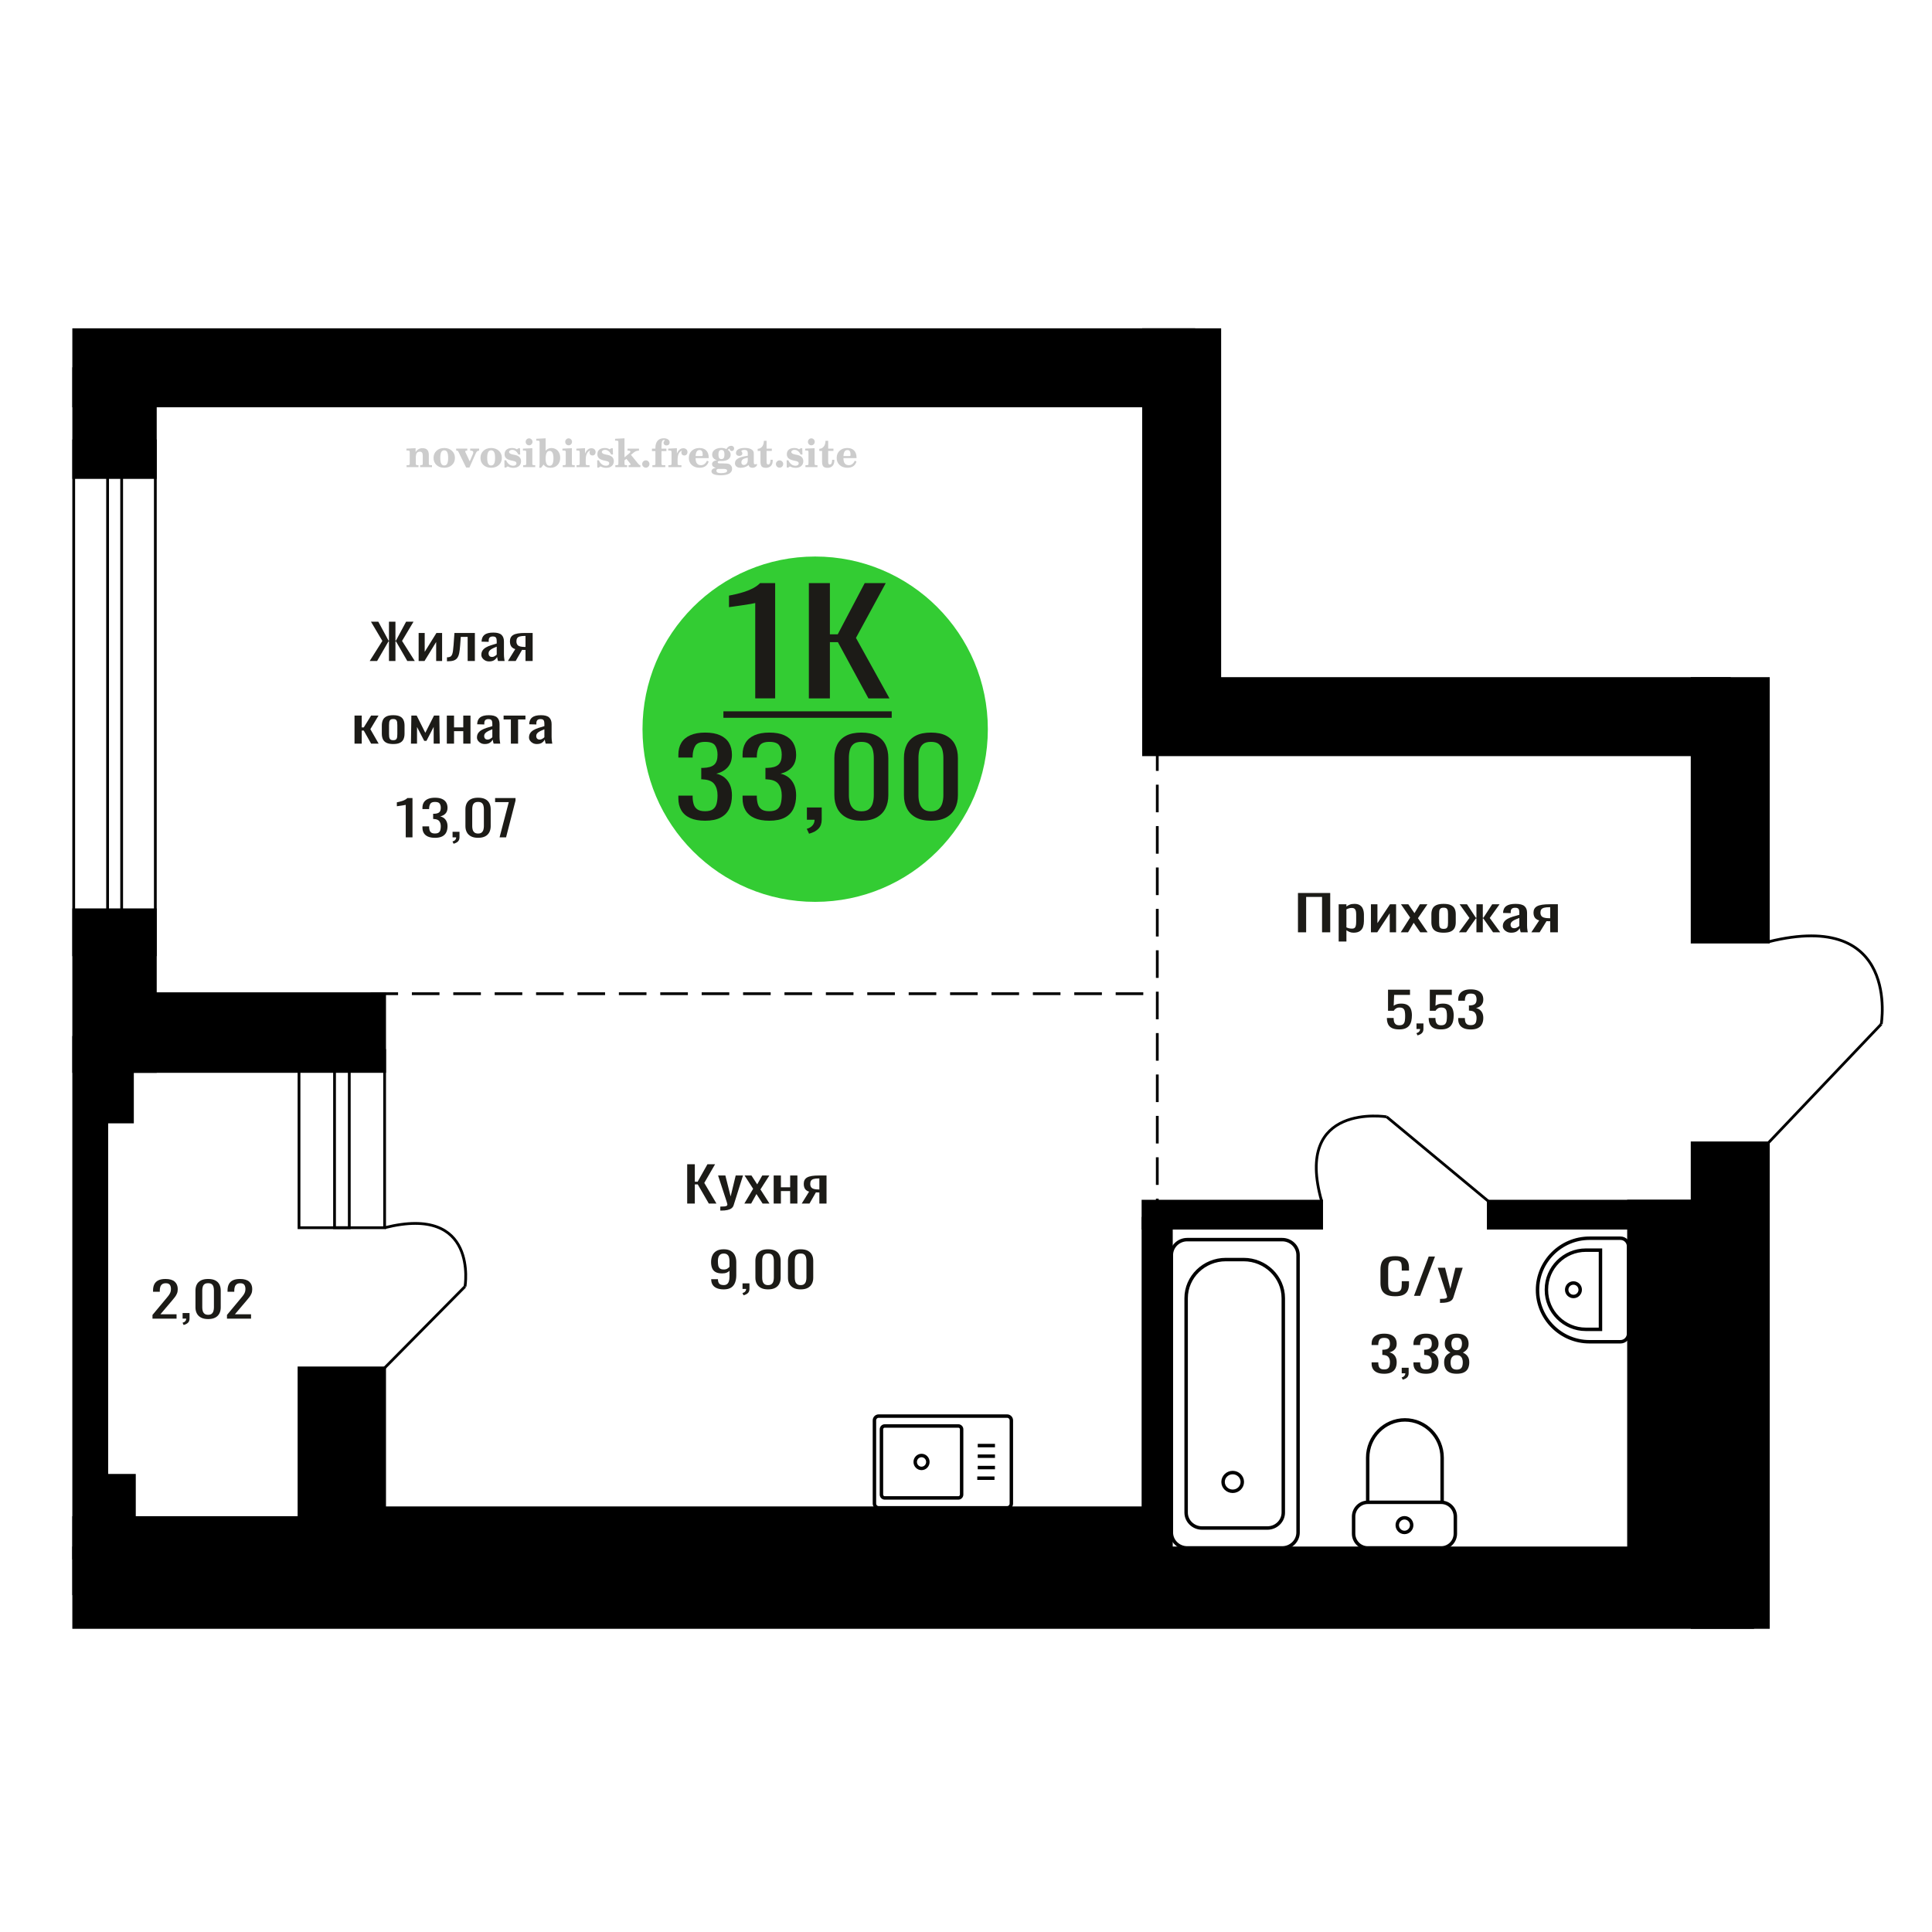 <?xml version="1.0" encoding="UTF-8"?>
<!DOCTYPE svg PUBLIC "-//W3C//DTD SVG 1.1//EN" "http://www.w3.org/Graphics/SVG/1.1/DTD/svg11.dtd">
<!-- Creator: CorelDRAW 2019 -->
<svg xmlns="http://www.w3.org/2000/svg" xml:space="preserve" width="140mm" height="140mm" version="1.1" style="shape-rendering:geometricPrecision; text-rendering:geometricPrecision; image-rendering:optimizeQuality; fill-rule:evenodd; clip-rule:evenodd"
viewBox="0 0 14000 14000"
 xmlns:xlink="http://www.w3.org/1999/xlink">
 <defs>
  <style type="text/css">
   <![CDATA[
    .str0 {stroke:black;stroke-width:25;stroke-miterlimit:22.926}
    .str2 {stroke:black;stroke-width:25.01;stroke-miterlimit:22.926}
    .str1 {stroke:black;stroke-width:20;stroke-miterlimit:22.926}
    .str3 {stroke:black;stroke-width:20;stroke-miterlimit:22.926;stroke-dasharray:200 100}
    .fil1 {fill:none}
    .fil5 {fill:black}
    .fil4 {fill:#1C1B17}
    .fil3 {fill:#33CC33}
    .fil0 {fill:#1C1B17;fill-rule:nonzero}
    .fil2 {fill:#CCCCCC;fill-rule:nonzero}
   ]]>
  </style>
 </defs>
 <g id="Слой_x0020_1">
  <polygon class="fil0" points="9405.54,6755.88 9405.54,6470.95 9639.26,6470.95 9639.26,6755.88 9580.05,6755.88 9580.05,6499.44 9464.76,6499.44 9464.76,6755.88 "/>
  <path id="1" class="fil0" d="M9700.58 6822.72l0 -270.16 56.05 0 0 16.18c6.65,-5.16 14.68,-9.62 24.12,-13.37 9.43,-3.75 20.6,-5.63 33.53,-5.63 15.72,0 28.22,2.76 37.47,8.27 9.27,5.51 16.16,12.43 20.71,20.75 4.53,8.33 7.5,16.77 8.9,25.33 1.39,8.56 2.09,15.89 2.09,21.99l0 49.24c0,14.31 -2.09,27.85 -6.29,40.63 -4.18,12.79 -11.78,23.1 -22.79,30.96 -11.01,7.86 -26.46,11.78 -46.37,11.78 -10.83,0 -20.44,-1.81 -28.83,-5.45 -8.38,-3.63 -15.89,-7.8 -22.54,-12.49l0 81.97 -56.05 0zm96.41 -93.57c9.79,0 16.77,-2.41 20.96,-7.22 4.2,-4.8 6.82,-11.31 7.86,-19.52 1.05,-8.21 1.57,-17.24 1.57,-27.09l0 -49.24c0,-8.45 -0.7,-16.24 -2.09,-23.4 -1.4,-7.15 -4.36,-12.84 -8.91,-17.06 -4.54,-4.22 -11.7,-6.33 -21.49,-6.33 -7.33,0 -14.32,1.06 -20.96,3.17 -6.63,2.11 -12.4,4.57 -17.3,7.38l0 130.16c5.25,2.58 11.19,4.75 17.84,6.51 6.62,1.76 14.13,2.64 22.52,2.64z"/>
  <polygon id="2" class="fil0" points="9934.29,6755.88 9934.29,6552.56 9981.44,6552.56 9981.44,6689.4 10072.63,6552.56 10116.65,6552.56 10116.65,6755.88 10070.54,6755.88 10070.54,6617.99 9979.88,6755.88 "/>
  <polygon id="3" class="fil0" points="10150.19,6755.88 10218.32,6648.94 10151.76,6552.56 10205.21,6552.56 10249.75,6616.93 10289.05,6552.56 10344.08,6552.56 10274.91,6653.51 10345.12,6755.88 10291.67,6755.88 10243.98,6686.93 10203.11,6755.88 "/>
  <path id="4" class="fil0" d="M10460.94 6758.69c-22.36,0 -40,-3.04 -52.93,-9.14 -12.93,-6.1 -22.09,-14.78 -27.51,-26.03 -5.41,-11.26 -8.12,-24.51 -8.12,-39.75l0 -59.1c0,-15.24 2.71,-28.49 8.12,-39.75 5.42,-11.26 14.58,-19.93 27.51,-26.03 12.93,-6.1 30.57,-9.15 52.93,-9.15 22.36,0 39.91,3.05 52.66,9.15 12.75,6.1 21.84,14.77 27.25,26.03 5.42,11.26 8.12,24.51 8.12,39.75l0 59.1c0,15.24 -2.7,28.49 -8.12,39.75 -5.41,11.25 -14.5,19.93 -27.25,26.03 -12.75,6.1 -30.3,9.14 -52.66,9.14zm0 -27.79c10.83,0 18.43,-2.11 22.79,-6.33 4.37,-4.22 6.99,-9.79 7.87,-16.71 0.86,-6.91 1.3,-14.13 1.3,-21.63l0 -63.67c0,-7.74 -0.44,-15.01 -1.3,-21.81 -0.88,-6.8 -3.5,-12.37 -7.87,-16.71 -4.36,-4.34 -11.96,-6.51 -22.79,-6.51 -10.83,0 -18.52,2.17 -23.06,6.51 -4.54,4.34 -7.25,9.91 -8.12,16.71 -0.88,6.8 -1.31,14.07 -1.31,21.81l0 63.67c0,7.5 0.43,14.72 1.31,21.63 0.87,6.92 3.58,12.49 8.12,16.71 4.54,4.22 12.23,6.33 23.06,6.33z"/>
  <polygon id="5" class="fil0" points="10572.04,6755.88 10648.02,6652.11 10576.75,6552.56 10630.2,6552.56 10694.66,6650.35 10698.86,6650.35 10698.86,6552.56 10744.96,6552.56 10744.96,6650.35 10749.17,6650.35 10813.09,6552.56 10866.54,6552.56 10795.27,6652.11 10871.26,6755.88 10819.37,6755.88 10749.17,6655.98 10744.96,6655.98 10744.96,6755.88 10698.86,6755.88 10698.86,6655.98 10694.14,6655.98 10623.91,6755.88 "/>
  <path id="6" class="fil0" d="M10950.91 6758.69c-11.87,0 -22.36,-2.28 -31.44,-6.86 -9.08,-4.57 -16.24,-10.43 -21.48,-17.58 -5.25,-7.16 -7.87,-14.72 -7.87,-22.69 0,-12.67 3.14,-23.34 9.44,-32.01 6.29,-8.68 14.93,-16.01 25.94,-21.99 11.01,-5.98 23.76,-11.2 38.25,-15.65 14.5,-4.46 29.78,-8.8 45.86,-13.02l0 -14.42c0,-8.21 -0.7,-15.01 -2.1,-20.4 -1.4,-5.4 -4.28,-9.44 -8.64,-12.14 -4.37,-2.7 -10.92,-4.05 -19.65,-4.05 -7.69,0 -13.9,1.18 -18.61,3.52 -4.72,2.35 -8.13,5.69 -10.22,10.03 -2.1,4.34 -3.14,9.44 -3.14,15.3l0 10.2 -55.55 -1.41c0.7,-22.51 8.39,-39.1 23.06,-49.77 14.67,-10.67 37.38,-16.01 68.12,-16.01 30.05,0 51.35,5.51 63.92,16.54 12.59,11.02 18.88,26.97 18.88,47.84l0 92.86c0,6.34 0.25,12.43 0.77,18.3 0.54,5.86 1.24,11.31 2.1,16.35 0.88,5.05 1.67,9.79 2.36,14.25l-51.35 0c-1.04,-3.75 -2.36,-8.5 -3.93,-14.25 -1.57,-5.74 -2.7,-10.96 -3.4,-15.65 -3.5,7.97 -10.22,15.42 -20.19,22.34 -9.95,6.92 -23.65,10.37 -41.13,10.37zm22.01 -32.36c5.6,0 10.83,-1.05 15.73,-3.16 4.88,-2.12 9.25,-4.52 13.09,-7.22 3.85,-2.69 6.47,-4.86 7.87,-6.5l0 -57.69c-8.73,3.28 -16.96,6.56 -24.64,9.85 -7.67,3.28 -14.41,6.74 -20.17,10.37 -5.77,3.64 -10.31,7.74 -13.62,12.31 -3.32,4.58 -4.99,9.8 -4.99,15.66 0,8.21 2.28,14.66 6.82,19.35 4.55,4.69 11.18,7.03 19.91,7.03z"/>
  <path id="7" class="fil0" d="M11096.59 6755.88l57.11 -86.18c-9.78,-2.58 -17.72,-6.45 -23.83,-11.61 -6.12,-5.16 -10.58,-11.49 -13.38,-19 -2.78,-7.5 -4.18,-15.94 -4.18,-25.33 0,-10.78 2.1,-20.05 6.28,-27.78 4.2,-7.74 10.83,-14.08 19.92,-19 9.09,-4.93 21.14,-8.56 36.15,-10.91 15.04,-2.34 33.54,-3.51 55.55,-3.51l58.7 0 0 203.32 -55.55 0 0 -80.2c-5.59,0 -10.31,-0.06 -14.15,-0.18 -3.85,-0.12 -8.03,-0.29 -12.58,-0.53l-49.78 80.91 -60.26 0zm130.48 -102.01c0.7,0 1.83,0 3.4,0 1.58,0 2.55,0 2.89,0l0 -79.86c-0.34,0 -1.31,0 -2.89,0 -1.57,0 -2.53,0 -2.88,0 -16.41,0 -29.43,1.35 -39.04,4.05 -9.61,2.7 -16.33,6.92 -20.17,12.66 -3.85,5.75 -5.77,13.43 -5.77,23.04 0,13.37 4.46,23.34 13.37,29.91 8.9,6.56 25.93,9.96 51.09,10.2z"/>
  <path class="fil1 str0" d="M6366.84 10926.15l931.39 0c16.71,0 30.38,-13.96 30.38,-31.02l0 -602.52c0,-17.06 -13.67,-31.01 -30.38,-31.01l-931.39 0c-16.71,0 -30.38,13.95 -30.38,31.01l0 602.52c0,17.06 13.67,31.02 30.38,31.02zm44.29 -71.57l533.34 0c13.12,0 23.84,-10.95 23.84,-24.33l0 -472.75c0,-13.39 -10.72,-24.34 -23.84,-24.34l-533.34 0c-13.11,0 -23.84,10.95 -23.84,24.34l0 472.75c0,13.38 10.73,24.33 23.84,24.33zm266.67 -213.94c25.31,0 45.82,-20.94 45.82,-46.77 0,-25.83 -20.51,-46.76 -45.82,-46.76 -25.3,0 -45.82,20.93 -45.82,46.76 0,25.83 20.52,46.77 45.82,46.77zm403.78 70.8l124.89 0m-121.42 -76.95l124.89 0m-124.89 -82.44l124.89 0m-124.89 -76.95l124.89 0"/>
  <path class="fil0" d="M10110.16 9393.24c-28.07,0 -49.86,-4.23 -65.36,-12.67 -15.51,-8.44 -26.28,-19.81 -32.32,-34.12 -6.04,-14.3 -9.06,-30.25 -9.06,-47.84l0 -100.61c0,-19.23 3.02,-35.99 9.06,-50.3 6.04,-14.3 16.81,-25.39 32.32,-33.24 15.5,-7.86 37.29,-11.79 65.36,-11.79 24.81,0 44.48,3.29 59.01,9.85 14.52,6.57 24.97,15.95 31.33,28.15 6.38,12.19 9.55,26.85 9.55,43.97l0 22.51 -52.39 0 0 -20.05c0,-10.55 -0.74,-19.88 -2.2,-27.97 -1.48,-8.09 -5.47,-14.36 -12,-18.82 -6.53,-4.45 -17.47,-6.68 -32.81,-6.68 -15.66,0 -27.09,2.4 -34.27,7.21 -7.18,4.81 -11.83,11.61 -13.96,20.4 -2.12,8.8 -3.17,19.06 -3.17,30.78l0 112.92c0,14.31 1.63,25.62 4.88,33.95 3.27,8.32 8.66,14.24 16.16,17.76 7.52,3.52 17.64,5.28 30.36,5.28 15.02,0 25.79,-2.41 32.32,-7.21 6.53,-4.81 10.61,-11.44 12.24,-19.88 1.64,-8.44 2.45,-18.29 2.45,-29.55l0 -21.1 52.39 0 0 21.1c0,17.36 -2.94,32.66 -8.81,45.91 -5.87,13.25 -15.99,23.57 -30.36,30.96 -14.36,7.38 -34.6,11.08 -60.72,11.08z"/>
  <polygon id="1" class="fil0" points="10246.28,9390.07 10353.03,9105.14 10398.56,9105.14 10291.33,9390.07 "/>
  <path id="2" class="fil0" d="M10434.8 9441.08l0 -28.85c12.73,0 22.85,-0.41 30.36,-1.23 7.5,-0.82 12.89,-2.34 16.16,-4.57 3.25,-2.23 4.9,-5.34 4.9,-9.32 0,-2.12 -1.16,-6.81 -3.44,-14.08 -2.29,-7.27 -4.73,-15 -7.34,-23.21l-56.8 -173.07 52.88 0 38.19 151.96 36.72 -151.96 52.88 0 -67.56 214.58c-2.94,9.85 -8.33,17.64 -16.16,23.39 -7.84,5.74 -17.88,9.91 -30.11,12.49 -12.25,2.58 -27.02,3.87 -44.32,3.87l-6.36 0z"/>
  <path class="fil2" d="M2946.3 3385.01l0 -14.11 13.22 -0.28c3.86,-0.29 6.44,-1.13 7.71,-2.54 1.27,-1.41 1.93,-4.05 1.93,-7.91l0 -84.43c0,-4.56 -0.99,-7.52 -3.01,-9.03 -2.02,-1.46 -6.21,-2.21 -12.56,-2.21 -0.84,0 -2.21,0.05 -4.09,0.14 -1.88,0.1 -3.29,0.14 -4.33,0.14l0 -13.82 66.37 -3.11 0 27.05c6.78,-9.32 14.21,-16.14 22.25,-20.51 8.04,-4.38 17.26,-6.54 27.61,-6.54 15.66,0 27.24,4 34.76,12 7.53,7.99 11.29,20.27 11.29,36.83l0 63.49c0,3.86 0.66,6.5 1.98,7.95 1.36,1.51 3.9,2.31 7.66,2.5l13.22 0.28 0 14.11 -86.08 0 0 -14.11 9.69 -0.71c3.86,-0.18 6.4,-0.98 7.62,-2.4 1.27,-1.41 1.88,-4.04 1.88,-7.9l0 -58.98c0,-9.79 -1.69,-16.93 -5.03,-21.31 -3.34,-4.42 -8.75,-6.63 -16.18,-6.63 -10.16,0 -17.54,3.48 -22.15,10.49 -4.57,6.96 -6.87,18.44 -6.87,34.43l0 42.28c0,3.86 0.66,6.5 1.93,7.91 1.27,1.41 3.81,2.25 7.66,2.54l9.88 0.28 0 14.11 -86.36 0z"/>
  <path id="1" class="fil2" d="M3141.65 3318.17c0,-21.12 7.19,-38.33 21.54,-51.69 14.39,-13.36 33.02,-20.04 55.88,-20.04 22.67,0 41.25,6.68 55.74,20.08 14.53,13.41 21.78,30.63 21.78,51.65 0,21.03 -7.2,38.19 -21.55,51.46 -14.39,13.26 -33.02,19.9 -55.97,19.9 -22.95,0 -41.63,-6.64 -55.93,-19.85 -14.34,-13.22 -21.49,-30.39 -21.49,-51.51zm48.82 0c0,18.96 2.26,32.79 6.77,41.53 4.52,8.8 11.67,13.17 21.55,13.17 9.92,0 17.17,-4.37 21.77,-13.17 4.61,-8.74 6.92,-22.57 6.92,-41.53 0,-19.19 -2.26,-33.16 -6.82,-41.91 -4.56,-8.79 -11.76,-13.17 -21.59,-13.17 -9.97,0 -17.22,4.38 -21.78,13.17 -4.56,8.75 -6.82,22.72 -6.82,41.91z"/>
  <path id="2" class="fil2" d="M3323.06 3276.36c-2.11,-4.57 -4.33,-7.62 -6.58,-9.08 -2.31,-1.46 -5.6,-2.21 -9.83,-2.21l-1.09 0 0 -14.4 80.53 0 0 14.4 -6.07 0.56c-3.2,0.28 -5.5,0.85 -6.91,1.79 -1.36,0.89 -2.07,2.3 -2.07,4.14 0,0.8 0.33,2.11 0.89,3.85 0.61,1.74 1.37,3.53 2.31,5.37l29.63 62.46 23.14 -53.62c0.76,-1.83 1.32,-3.9 1.79,-6.16 0.47,-2.26 0.71,-4.24 0.71,-5.98 0,-3.48 -1.32,-6.3 -3.96,-8.37 -2.58,-2.02 -6.25,-3.2 -10.95,-3.48l-7.44 -0.56 0 -14.4 64.63 0 0 14.96c-6.07,0.28 -10.77,1.69 -14.11,4.28 -3.39,2.54 -6.73,7.62 -10.16,15.15l-45.72 102.77 -23.99 0 -54.75 -111.47z"/>
  <path id="3" class="fil2" d="M3481.72 3318.17c0,-21.12 7.19,-38.33 21.54,-51.69 14.39,-13.36 33.02,-20.04 55.88,-20.04 22.67,0 41.25,6.68 55.74,20.08 14.53,13.41 21.78,30.63 21.78,51.65 0,21.03 -7.2,38.19 -21.55,51.46 -14.39,13.26 -33.02,19.9 -55.97,19.9 -22.95,0 -41.63,-6.64 -55.93,-19.85 -14.34,-13.22 -21.49,-30.39 -21.49,-51.51zm48.82 0c0,18.96 2.26,32.79 6.77,41.53 4.52,8.8 11.67,13.17 21.55,13.17 9.92,0 17.17,-4.37 21.77,-13.17 4.61,-8.74 6.92,-22.57 6.92,-41.53 0,-19.19 -2.26,-33.16 -6.82,-41.91 -4.56,-8.79 -11.76,-13.17 -21.59,-13.17 -9.97,0 -17.22,4.38 -21.78,13.17 -4.56,8.75 -6.82,22.72 -6.82,41.91z"/>
  <path id="4" class="fil2" d="M3654.95 3335.34l12.18 0c5.79,12.79 13.12,22.58 22.01,29.35 8.94,6.77 18.87,10.16 29.87,10.16 7.2,0 12.89,-1.6 17.08,-4.75 4.23,-3.2 6.35,-7.43 6.35,-12.79 0,-4.8 -1.84,-8.47 -5.55,-11.06 -3.72,-2.59 -11.62,-5.13 -23.76,-7.62 -20.84,-4 -35.51,-9.64 -44.02,-16.84 -8.52,-7.19 -12.75,-17.26 -12.75,-30.19 0,-14.35 4.75,-25.45 14.25,-33.31 9.5,-7.9 23,-11.85 40.45,-11.85 6.49,0 12.7,0.8 18.49,2.45 5.83,1.64 11.15,3.99 15.94,7.1l11.06 -7.57 11.61 0 1.37 45.15 -13.27 0c-4.93,-10.58 -11.33,-18.91 -19.14,-24.88 -7.81,-5.98 -16.18,-8.99 -25.16,-8.99 -6.82,0 -12.37,1.51 -16.65,4.57 -4.33,3.05 -6.5,6.86 -6.5,11.47 0,8.75 11.15,15.1 33.4,19.05 2.68,0.47 4.75,0.85 6.21,1.13 15.71,2.92 27.56,8.23 35.46,15.95 7.91,7.71 11.86,17.73 11.86,30.01 0,14.81 -4.99,26.53 -14.96,35.18 -9.97,8.7 -23.57,13.03 -40.83,13.03 -7.71,0 -15.05,-0.89 -21.92,-2.73 -6.91,-1.83 -13.12,-4.47 -18.76,-7.95l-12.14 8.42 -11.34 0 -0.84 -52.49z"/>
  <path id="5" class="fil2" d="M3809.27 3201.57c0,-7.01 2.4,-12.94 7.25,-17.78 4.84,-4.89 10.67,-7.34 17.59,-7.34 6.63,0 12.37,2.45 17.26,7.38 4.85,4.94 7.29,10.82 7.29,17.74 0,6.91 -2.4,12.84 -7.24,17.87 -4.85,5.03 -10.59,7.53 -17.31,7.53 -6.92,0 -12.75,-2.45 -17.59,-7.39 -4.85,-4.94 -7.25,-10.91 -7.25,-18.01zm48.26 158.56c0,3.95 0.66,6.68 1.93,8.09 1.32,1.41 3.91,2.21 7.76,2.4l11.2 0.28 0 14.11 -87.21 0 0 -14.11 12.28 -0.28c3.81,-0.19 6.39,-0.99 7.71,-2.5 1.37,-1.45 2.02,-4.14 2.02,-7.99l0 -84.48c0,-4.47 -0.98,-7.48 -3.01,-8.94 -2.02,-1.46 -6.16,-2.21 -12.41,-2.21 -0.85,0 -2.17,0.05 -4.1,0.14 -1.88,0.1 -3.34,0.14 -4.46,0.14l0 -13.82 68.29 -3.11 0 112.28z"/>
  <path id="6" class="fil2" d="M3982.27 3267.61c-9.59,0 -16.74,4.75 -21.4,14.25 -4.7,9.55 -7.05,23.99 -7.05,43.37 0,16.27 2.39,28.64 7.24,37.16 4.84,8.51 11.9,12.74 21.21,12.74 9.64,0 16.75,-4.47 21.36,-13.45 4.61,-8.94 6.91,-22.81 6.91,-41.53 0,-17.69 -2.35,-30.81 -7.05,-39.51 -4.66,-8.71 -11.76,-13.03 -21.22,-13.03zm-74.97 121.92c0.94,-5.32 1.64,-10.59 2.07,-15.81 0.47,-5.22 0.7,-10.58 0.7,-16.09l0 -153.48c0,-4.42 -0.99,-7.38 -2.92,-8.84 -1.92,-1.46 -6.02,-2.21 -12.22,-2.21 -0.85,0 -2.26,0.05 -4.29,0.14 -2.02,0.1 -3.66,0.14 -4.84,0.14l0 -13.83 68.02 -3.38 0 89.79c5.78,-6.58 12.08,-11.43 18.86,-14.58 6.82,-3.11 14.44,-4.66 22.9,-4.66 19.01,0 34.39,6.49 46.15,19.48 11.76,12.98 17.64,30 17.64,51.03 0,21.87 -6.5,39.42 -19.43,52.68 -12.94,13.27 -29.96,19.9 -51.13,19.9 -11.19,0 -20.93,-1.98 -29.26,-5.93 -8.32,-3.9 -15.24,-9.83 -20.74,-17.73l-18.01 23.38 -13.5 0z"/>
  <path id="7" class="fil2" d="M4095.77 3201.57c0,-7.01 2.4,-12.94 7.25,-17.78 4.84,-4.89 10.67,-7.34 17.59,-7.34 6.63,0 12.37,2.45 17.26,7.38 4.85,4.94 7.29,10.82 7.29,17.74 0,6.91 -2.4,12.84 -7.24,17.87 -4.85,5.03 -10.59,7.53 -17.31,7.53 -6.92,0 -12.75,-2.45 -17.59,-7.39 -4.85,-4.94 -7.25,-10.91 -7.25,-18.01zm48.26 158.56c0,3.95 0.66,6.68 1.93,8.09 1.32,1.41 3.91,2.21 7.76,2.4l11.2 0.28 0 14.11 -87.21 0 0 -14.11 12.28 -0.28c3.81,-0.19 6.39,-0.99 7.71,-2.5 1.37,-1.45 2.02,-4.14 2.02,-7.99l0 -84.48c0,-4.47 -0.98,-7.48 -3.01,-8.94 -2.02,-1.46 -6.16,-2.21 -12.41,-2.21 -0.85,0 -2.17,0.05 -4.1,0.14 -1.88,0.1 -3.34,0.14 -4.46,0.14l0 -13.82 68.29 -3.11 0 112.28z"/>
  <path id="8" class="fil2" d="M4177.66 3385.01l0 -14.11 13.22 -0.28c3.86,-0.29 6.44,-1.13 7.71,-2.54 1.27,-1.41 1.93,-4.05 1.93,-7.91l0 -84.47c0,-4.52 -0.99,-7.53 -3.01,-8.99 -2.02,-1.46 -6.21,-2.21 -12.56,-2.21 -0.84,0 -2.21,0.05 -4.09,0.14 -1.88,0.1 -3.29,0.14 -4.33,0.14l0 -13.82 62.89 -3.11 0 38.85c5.55,-12.74 12.14,-22.39 19.9,-28.88 7.71,-6.44 16.41,-9.69 26.15,-9.69 9.03,0 16.37,2.54 22.01,7.58 5.65,5.08 8.47,11.52 8.47,19.42 0,7.72 -2.07,13.88 -6.26,18.53 -4.18,4.66 -9.69,6.97 -16.51,6.97 -6.35,0 -11.52,-2.03 -15.52,-6.12 -4,-4.09 -6.02,-9.41 -6.02,-15.94 0,-2.59 0.42,-4.94 1.27,-7.15 0.8,-2.21 2.12,-4.33 3.86,-6.35 -10.49,3.38 -18.44,10.67 -23.94,21.77 -5.51,11.11 -8.28,25.59 -8.28,43.42l0 29.91c0,3.86 0.66,6.5 1.97,7.95 1.37,1.51 3.91,2.31 7.67,2.5l18.02 0.28 0 14.11 -94.55 0z"/>
  <path id="9" class="fil2" d="M4327.29 3335.34l12.18 0c5.79,12.79 13.12,22.58 22.01,29.35 8.94,6.77 18.87,10.16 29.87,10.16 7.2,0 12.89,-1.6 17.08,-4.75 4.23,-3.2 6.35,-7.43 6.35,-12.79 0,-4.8 -1.84,-8.47 -5.55,-11.06 -3.72,-2.59 -11.62,-5.13 -23.76,-7.62 -20.84,-4 -35.51,-9.64 -44.02,-16.84 -8.52,-7.19 -12.75,-17.26 -12.75,-30.19 0,-14.35 4.75,-25.45 14.25,-33.31 9.5,-7.9 23,-11.85 40.45,-11.85 6.49,0 12.7,0.8 18.49,2.45 5.83,1.64 11.15,3.99 15.94,7.1l11.06 -7.57 11.61 0 1.37 45.15 -13.27 0c-4.93,-10.58 -11.33,-18.91 -19.14,-24.88 -7.81,-5.98 -16.18,-8.99 -25.16,-8.99 -6.82,0 -12.37,1.51 -16.65,4.57 -4.33,3.05 -6.5,6.86 -6.5,11.47 0,8.75 11.15,15.1 33.4,19.05 2.68,0.47 4.75,0.85 6.21,1.13 15.71,2.92 27.56,8.23 35.46,15.95 7.91,7.71 11.86,17.73 11.86,30.01 0,14.81 -4.99,26.53 -14.96,35.18 -9.97,8.7 -23.57,13.03 -40.83,13.03 -7.71,0 -15.05,-0.89 -21.92,-2.73 -6.91,-1.83 -13.12,-4.47 -18.76,-7.95l-12.14 8.42 -11.34 0 -0.84 -52.49z"/>
  <path id="10" class="fil2" d="M4481.05 3204.11c0,-4.38 -0.94,-7.34 -2.82,-8.8 -1.88,-1.46 -5.93,-2.21 -12.14,-2.21 -0.7,0 -2.12,0.05 -4.19,0.14 -2.02,0.1 -3.66,0.14 -4.84,0.14l0 -13.83 68.3 -3.38 0 137.96 33.91 -28.51c2.96,-2.4 5.13,-4.56 6.54,-6.54 1.46,-1.97 2.16,-3.85 2.16,-5.59 0,-2.78 -1.31,-4.8 -3.95,-6.12 -2.59,-1.36 -6.54,-2.02 -11.76,-2.02 -0.47,0 -1.27,0.05 -2.35,0.14 -1.08,0.09 -1.93,0.14 -2.49,0.14l0 -14.67 82.92 0 0 14.67c-7.15,0 -13.59,0.94 -19.33,2.82 -5.74,1.88 -11.15,4.89 -16.18,9.03l-22.86 18.35 52.73 64.86c2.82,3.58 5.45,6.21 7.81,7.81 2.4,1.6 4.89,2.4 7.43,2.4l0.56 0 0 14.11 -85.51 0 0 -14.11 6.77 -0.28c2.59,-0.19 4.52,-0.76 5.93,-1.7 1.36,-0.98 2.07,-2.3 2.07,-3.95 0,-1.55 -1.27,-3.9 -3.72,-7.01 -0.65,-0.84 -1.12,-1.45 -1.41,-1.78l-25.73 -31.28 -13.54 11 0 24.27c0,3.86 0.66,6.5 1.93,7.95 1.27,1.51 3.85,2.31 7.71,2.5l9.27 0.28 0 14.11 -85.23 0 0 -14.11 12.23 -0.28c3.76,-0.19 6.35,-0.99 7.71,-2.5 1.36,-1.45 2.07,-4.09 2.07,-7.95l0 -156.06z"/>
  <path id="11" class="fil2" d="M4679.78 3335.9c7.15,0 13.35,2.59 18.58,7.81 5.22,5.18 7.85,11.38 7.85,18.63 0,7.29 -2.59,13.54 -7.81,18.77 -5.17,5.22 -11.38,7.85 -18.62,7.85 -7.2,0 -13.36,-2.63 -18.54,-7.85 -5.22,-5.23 -7.8,-11.48 -7.8,-18.77 0,-7.15 2.63,-13.36 7.85,-18.58 5.22,-5.22 11.38,-7.86 18.49,-7.86z"/>
  <path id="12" class="fil2" d="M4724.37 3268.74l0 -17.78 25.02 0 0 -5.65c0,-21.97 5.22,-38.99 15.71,-51.17 10.49,-12.19 25.21,-18.26 44.12,-18.26 13.27,0 23.76,2.73 31.52,8.14 7.76,5.41 11.66,12.7 11.66,21.87 0,6.82 -2.07,12.19 -6.21,16.09 -4.14,3.9 -9.87,5.83 -17.26,5.83 -6.07,0 -11.01,-1.78 -14.82,-5.36 -3.81,-3.57 -5.73,-8.18 -5.73,-13.78 0,-5.88 2.63,-11.1 7.95,-15.71 1.08,-1.08 1.64,-1.79 1.64,-2.07 0,-0.99 -0.47,-1.74 -1.36,-2.16 -0.94,-0.47 -2.45,-0.71 -4.57,-0.71 -7,0 -11.85,3.58 -14.53,10.68 -2.73,7.1 -4.09,21.54 -4.09,43.32l0 8.94 35.51 0 0 17.78 -35.51 0 0 91.43c0,4.14 0.84,6.97 2.59,8.47 1.74,1.51 5.08,2.26 10.01,2.26l15.06 0 0 14.11 -93.7 0 0 -14.11 12.37 -0.28c3.76,-0.19 6.3,-0.99 7.67,-2.5 1.31,-1.45 1.97,-4.09 1.97,-7.95l0 -91.43 -25.02 0z"/>
  <path id="13" class="fil2" d="M4843.37 3385.01l0 -14.11 13.22 -0.28c3.86,-0.29 6.44,-1.13 7.71,-2.54 1.27,-1.41 1.93,-4.05 1.93,-7.91l0 -84.47c0,-4.52 -0.99,-7.53 -3.01,-8.99 -2.02,-1.46 -6.21,-2.21 -12.56,-2.21 -0.84,0 -2.21,0.05 -4.09,0.14 -1.88,0.1 -3.29,0.14 -4.33,0.14l0 -13.82 62.89 -3.11 0 38.85c5.55,-12.74 12.14,-22.39 19.9,-28.88 7.71,-6.44 16.41,-9.69 26.15,-9.69 9.03,0 16.37,2.54 22.01,7.58 5.65,5.08 8.47,11.52 8.47,19.42 0,7.72 -2.07,13.88 -6.26,18.53 -4.18,4.66 -9.69,6.97 -16.51,6.97 -6.35,0 -11.52,-2.03 -15.52,-6.12 -4,-4.09 -6.02,-9.41 -6.02,-15.94 0,-2.59 0.42,-4.94 1.27,-7.15 0.8,-2.21 2.12,-4.33 3.86,-6.35 -10.49,3.38 -18.44,10.67 -23.94,21.77 -5.51,11.11 -8.28,25.59 -8.28,43.42l0 29.91c0,3.86 0.66,6.5 1.97,7.95 1.37,1.51 3.91,2.31 7.67,2.5l18.02 0.28 0 14.11 -94.55 0z"/>
  <path id="14" class="fil2" d="M5122.82 3338.44l12.42 5.93c-4.42,14.77 -12.14,26.01 -23.19,33.68 -11.1,7.67 -25.17,11.48 -42.24,11.48 -23.43,0 -42.29,-6.59 -56.68,-19.71 -14.35,-13.13 -21.54,-30.34 -21.54,-51.65 0,-21.26 7.15,-38.57 21.4,-51.83 14.3,-13.27 32.97,-19.9 56.02,-19.9 21.02,0 37.35,6.07 49.01,18.25 11.67,12.14 17.5,29.21 17.5,51.13l0 3.71 -94.83 0 0 1.93c0,16.33 3.3,28.65 9.83,36.97 6.59,8.33 16.37,12.47 29.31,12.47 9.45,0 17.78,-2.73 24.93,-8.19 7.19,-5.45 13.21,-13.54 18.06,-24.27zm-82.13 -33.58l43.37 0c2.96,0 5.03,-0.66 6.21,-1.93 1.18,-1.27 1.79,-3.62 1.79,-7.05 0,-12.14 -1.84,-20.98 -5.46,-26.49 -3.62,-5.5 -9.31,-8.27 -17.12,-8.27 -8.98,0 -15.85,3.62 -20.6,10.81 -4.71,7.25 -7.43,18.21 -8.19,32.93z"/>
  <path id="15" class="fil2" d="M5187.35 3390.14c-9.12,-2.31 -15.99,-5.69 -20.65,-10.26 -4.65,-4.56 -6.96,-10.16 -6.96,-16.88 0,-7.43 3.06,-13.55 9.22,-18.39 6.16,-4.8 15.05,-8.09 26.62,-9.84 -11.38,-3.05 -20.03,-8.04 -26.01,-15.05 -5.97,-6.96 -8.98,-15.47 -8.98,-25.49 0,-14.3 6.07,-25.97 18.2,-34.9 12.14,-8.99 27.99,-13.45 47.56,-13.45 6.91,0 13.4,0.7 19.56,2.07 6.17,1.36 12.14,3.43 17.92,6.16l4.85 -7.01c3.76,-5.36 8.28,-9.46 13.5,-12.37 5.22,-2.92 10.68,-4.38 16.37,-4.38 6.25,0 11.33,1.79 15.28,5.37 3.96,3.62 5.93,8.23 5.93,13.82 0,5.51 -1.5,10.02 -4.56,13.46 -3.01,3.43 -6.96,5.17 -11.81,5.17 -3.34,0 -6.16,-0.7 -8.56,-2.12 -2.4,-1.45 -4.33,-3.62 -5.78,-6.53 -0.57,-1.13 -0.9,-2.5 -1.09,-4.14 -0.28,-2.31 -1.27,-3.48 -2.91,-3.58 -1.65,0 -3.48,0.8 -5.51,2.4 -2.02,1.6 -3.66,3.62 -4.93,6.07 6.96,4.8 12.04,9.92 15.24,15.43 3.19,5.55 4.79,11.9 4.79,19.05 0,14.34 -5.83,25.58 -17.45,33.72 -11.62,8.14 -27.75,12.23 -48.4,12.23 -1.74,0 -4.18,-0.09 -7.34,-0.28 -3.1,-0.19 -5.36,-0.28 -6.72,-0.28 -4.33,0 -7.72,0.8 -10.11,2.44 -2.45,1.6 -3.67,3.81 -3.67,6.64 0,3.24 1.08,5.5 3.24,6.77 2.17,1.27 5.93,1.93 11.34,1.93l20.46 0c10.72,0 20.08,0.33 28.03,1.03 8,0.71 13.45,1.6 16.51,2.68 7.72,2.78 13.74,7.34 18.06,13.78 4.33,6.45 6.5,13.88 6.5,22.3 0,14.86 -7.06,26.29 -21.17,34.29 -14.11,8 -34.34,11.99 -60.73,11.99 -22.43,0 -39.32,-2.44 -50.65,-7.29 -11.34,-4.89 -17.03,-12.13 -17.03,-21.77 0,-6.35 2.77,-11.62 8.28,-15.9 5.5,-4.28 13.36,-7.25 23.56,-8.89zm13.88 7.85c-3.58,1.46 -6.12,3.15 -7.62,5.04 -1.51,1.88 -2.26,4.32 -2.26,7.38 0,6.16 2.68,10.72 8,13.64 5.31,2.96 13.59,4.42 24.83,4.42 15.24,0 26.53,-1.41 33.82,-4.18 7.29,-2.83 10.96,-7.15 10.96,-13.08 0,-4.66 -1.97,-8.04 -5.93,-10.11 -3.95,-2.07 -10.72,-3.11 -20.32,-3.11l-41.48 0zm4.8 -104.51c0,11.61 1.74,20.08 5.22,25.4 3.53,5.31 8.98,7.99 16.46,7.99 7.53,0 13.08,-2.68 16.7,-8.09 3.57,-5.36 5.36,-13.78 5.36,-25.3 0,-11.29 -1.79,-19.66 -5.36,-25.07 -3.62,-5.41 -9.17,-8.14 -16.7,-8.14 -7.48,0 -12.93,2.73 -16.46,8.14 -3.48,5.41 -5.22,13.78 -5.22,25.07z"/>
  <path id="16" class="fil2" d="M5418.59 3316.71c-16.7,2.68 -28.6,6.63 -35.66,11.86 -7.1,5.22 -10.63,12.55 -10.63,22.06 0,5.78 1.6,10.34 4.75,13.78 3.15,3.38 7.43,5.08 12.75,5.08 8.7,0 15.71,-3.25 20.93,-9.74 5.22,-6.49 7.86,-15.38 7.86,-26.67l0 -16.37zm43.74 35.75c0,4.52 0.8,7.71 2.4,9.64 1.6,1.93 4.23,2.87 7.81,2.87 1.64,0 3.52,-0.47 5.64,-1.46 2.12,-0.94 3.43,-1.41 4,-1.41 1.08,0 1.97,0.33 2.63,1.08 0.61,0.76 0.94,1.79 0.94,3.2 0,5.88 -3.34,11.25 -10.06,16.14 -6.73,4.84 -14.77,7.29 -24.13,7.29 -7.01,0 -12.98,-1.84 -17.92,-5.55 -4.99,-3.72 -7.9,-8.52 -8.85,-14.35 -7.71,6.3 -16.46,11.2 -26.24,14.68 -9.79,3.48 -19.85,5.22 -30.25,5.22 -13.5,0 -23.99,-2.92 -31.42,-8.8 -7.43,-5.88 -11.14,-14.16 -11.14,-24.83 0,-14.21 7.47,-25.64 22.38,-34.2 14.92,-8.61 38.53,-15.05 70.75,-19.38l0 -15.33c0,-9.93 -1.98,-16.94 -5.93,-21.07 -3.95,-4.14 -10.53,-6.21 -19.71,-6.21 -5.97,0 -11,0.98 -15.05,2.96 -4.09,1.98 -6.16,4.28 -6.16,6.82 0,0.66 1.22,2.54 3.67,5.69 2.44,3.11 3.67,6.59 3.67,10.49 0,5.32 -2.07,9.6 -6.26,12.89 -4.18,3.24 -9.64,4.89 -16.32,4.89 -6.82,0 -12.47,-1.97 -16.98,-5.93 -4.47,-3.95 -6.73,-8.89 -6.73,-14.86 0,-11.76 5.65,-20.88 16.94,-27.37 11.33,-6.45 27.28,-9.69 47.97,-9.69 11.57,0 21.73,1.17 30.53,3.52 8.75,2.31 15.99,5.79 21.68,10.35 4.52,3.53 7.67,7.48 9.46,11.95 1.79,4.42 2.68,11.24 2.68,20.41l0 60.35z"/>
  <path id="17" class="fil2" d="M5599.07 3331.67c0,0.66 0.09,1.65 0.24,2.96 0.14,1.32 0.18,2.31 0.18,2.97 0,16.51 -4.37,29.39 -13.12,38.66 -8.8,9.22 -20.98,13.83 -36.55,13.83 -14.2,0 -24.32,-3.34 -30.29,-10.07 -5.97,-6.68 -8.94,-18.48 -8.94,-35.41l0 -77 -20.32 0 0 -15.15c13.97,-0.89 24.84,-6.35 32.55,-16.27 7.72,-9.93 11.95,-23.95 12.7,-41.96l19.38 0 0 56.73 38.1 0 0 16.65 -38.1 0 0 74.78c0,9.55 0.9,15.9 2.64,19.01 1.74,3.15 4.79,4.7 9.22,4.7 5.41,0 9.5,-2.87 12.32,-8.56 2.77,-5.69 4.33,-14.3 4.61,-25.87l15.38 0z"/>
  <path id="18" class="fil2" d="M5648.98 3335.9c7.15,0 13.35,2.59 18.58,7.81 5.22,5.18 7.85,11.38 7.85,18.63 0,7.29 -2.59,13.54 -7.81,18.77 -5.17,5.22 -11.38,7.85 -18.62,7.85 -7.2,0 -13.36,-2.63 -18.54,-7.85 -5.22,-5.23 -7.8,-11.48 -7.8,-18.77 0,-7.15 2.63,-13.36 7.85,-18.58 5.22,-5.22 11.38,-7.86 18.49,-7.86z"/>
  <path id="19" class="fil2" d="M5700.25 3335.34l12.18 0c5.79,12.79 13.12,22.58 22.01,29.35 8.94,6.77 18.87,10.16 29.87,10.16 7.2,0 12.89,-1.6 17.08,-4.75 4.23,-3.2 6.35,-7.43 6.35,-12.79 0,-4.8 -1.84,-8.47 -5.55,-11.06 -3.72,-2.59 -11.62,-5.13 -23.76,-7.62 -20.84,-4 -35.51,-9.64 -44.02,-16.84 -8.52,-7.19 -12.75,-17.26 -12.75,-30.19 0,-14.35 4.75,-25.45 14.25,-33.31 9.5,-7.9 23,-11.85 40.45,-11.85 6.49,0 12.7,0.8 18.49,2.45 5.83,1.64 11.15,3.99 15.94,7.1l11.06 -7.57 11.61 0 1.37 45.15 -13.27 0c-4.93,-10.58 -11.33,-18.91 -19.14,-24.88 -7.81,-5.98 -16.18,-8.99 -25.16,-8.99 -6.82,0 -12.37,1.51 -16.65,4.57 -4.33,3.05 -6.5,6.86 -6.5,11.47 0,8.75 11.15,15.1 33.4,19.05 2.68,0.47 4.75,0.85 6.21,1.13 15.71,2.92 27.56,8.23 35.46,15.95 7.91,7.71 11.86,17.73 11.86,30.01 0,14.81 -4.99,26.53 -14.96,35.18 -9.97,8.7 -23.57,13.03 -40.83,13.03 -7.71,0 -15.05,-0.89 -21.92,-2.73 -6.91,-1.83 -13.12,-4.47 -18.76,-7.95l-12.14 8.42 -11.34 0 -0.84 -52.49z"/>
  <path id="20" class="fil2" d="M5854.57 3201.57c0,-7.01 2.4,-12.94 7.25,-17.78 4.84,-4.89 10.67,-7.34 17.59,-7.34 6.63,0 12.37,2.45 17.26,7.38 4.85,4.94 7.29,10.82 7.29,17.74 0,6.91 -2.4,12.84 -7.24,17.87 -4.85,5.03 -10.59,7.53 -17.31,7.53 -6.92,0 -12.75,-2.45 -17.59,-7.39 -4.85,-4.94 -7.25,-10.91 -7.25,-18.01zm48.26 158.56c0,3.95 0.66,6.68 1.93,8.09 1.32,1.41 3.91,2.21 7.76,2.4l11.2 0.28 0 14.11 -87.21 0 0 -14.11 12.28 -0.28c3.81,-0.19 6.39,-0.99 7.71,-2.5 1.37,-1.45 2.02,-4.14 2.02,-7.99l0 -84.48c0,-4.47 -0.98,-7.48 -3.01,-8.94 -2.02,-1.46 -6.16,-2.21 -12.41,-2.21 -0.85,0 -2.17,0.05 -4.1,0.14 -1.88,0.1 -3.34,0.14 -4.46,0.14l0 -13.82 68.29 -3.11 0 112.28z"/>
  <path id="21" class="fil2" d="M6045.54 3331.67c0,0.66 0.09,1.65 0.24,2.96 0.14,1.32 0.18,2.31 0.18,2.97 0,16.51 -4.37,29.39 -13.12,38.66 -8.8,9.22 -20.98,13.83 -36.55,13.83 -14.2,0 -24.32,-3.34 -30.29,-10.07 -5.97,-6.68 -8.94,-18.48 -8.94,-35.41l0 -77 -20.32 0 0 -15.15c13.97,-0.89 24.84,-6.35 32.55,-16.27 7.72,-9.93 11.95,-23.95 12.7,-41.96l19.38 0 0 56.73 38.1 0 0 16.65 -38.1 0 0 74.78c0,9.55 0.9,15.9 2.64,19.01 1.74,3.15 4.79,4.7 9.22,4.7 5.41,0 9.5,-2.87 12.32,-8.56 2.77,-5.69 4.33,-14.3 4.61,-25.87l15.38 0z"/>
  <path id="22" class="fil2" d="M6194.13 3338.44l12.42 5.93c-4.42,14.77 -12.14,26.01 -23.19,33.68 -11.1,7.67 -25.17,11.48 -42.24,11.48 -23.43,0 -42.29,-6.59 -56.68,-19.71 -14.35,-13.13 -21.54,-30.34 -21.54,-51.65 0,-21.26 7.15,-38.57 21.4,-51.83 14.3,-13.27 32.97,-19.9 56.02,-19.9 21.02,0 37.35,6.07 49.01,18.25 11.67,12.14 17.5,29.21 17.5,51.13l0 3.71 -94.83 0 0 1.93c0,16.33 3.3,28.65 9.83,36.97 6.59,8.33 16.37,12.47 29.31,12.47 9.45,0 17.78,-2.73 24.93,-8.19 7.19,-5.45 13.21,-13.54 18.06,-24.27zm-82.13 -33.58l43.37 0c2.96,0 5.03,-0.66 6.21,-1.93 1.18,-1.27 1.79,-3.62 1.79,-7.05 0,-12.14 -1.84,-20.98 -5.46,-26.49 -3.62,-5.5 -9.31,-8.27 -17.12,-8.27 -8.98,0 -15.85,3.62 -20.6,10.81 -4.71,7.25 -7.43,18.21 -8.19,32.93z"/>
  <circle class="fil3" cx="5907.03" cy="5284.01" r="1251.24"/>
  <path class="fil0" d="M5108.87 5947.15c-42.92,0 -78.67,-6.44 -107.28,-19.33 -28.61,-12.88 -50.06,-31.44 -64.37,-55.66 -14.3,-24.23 -21.46,-52.83 -21.46,-85.82l0 -20.87 103.38 0c0,2.06 0,4.25 0,6.57 0,2.32 0,4.77 0,7.34 0.66,18.56 3.42,35.31 8.3,50.26 4.87,14.94 13.65,26.8 26.33,35.56 12.67,8.76 31.04,13.14 55.1,13.14 25.35,0 44.54,-4.77 57.53,-14.3 13.01,-9.54 21.79,-23.07 26.34,-40.59 4.56,-17.52 6.83,-37.62 6.83,-60.3 0,-32.99 -7.65,-59.92 -22.93,-80.79 -15.27,-20.88 -42.09,-32.34 -80.45,-34.41 -1.96,-0.51 -4.39,-0.77 -7.32,-0.77 -2.92,0 -5.36,0 -7.31,0l0 -82.72c1.95,0 4.22,0 6.82,0 2.61,0 4.88,0 6.84,0 37.05,-1.03 63.71,-8.76 79.96,-23.19 16.26,-14.44 24.39,-38.4 24.39,-71.9 0,-28.35 -6.02,-51.03 -18.04,-68.04 -12.04,-17.01 -35.93,-25.51 -71.69,-25.51 -35.75,0 -59.49,9.41 -71.19,28.22 -11.7,18.81 -18.21,42.91 -19.51,72.28 0,2.07 0,4.26 0,6.58 0,2.31 0,4.51 0,6.57l-103.38 0 0 -20.88c0,-33.5 7.16,-62.1 21.46,-85.81 14.31,-23.71 35.93,-42.01 64.85,-54.89 28.94,-12.89 64.87,-19.33 107.77,-19.33 43.57,0 79.65,6.44 108.26,19.33 28.61,12.88 50.05,31.31 64.36,55.27 14.3,23.97 21.45,52.7 21.45,86.21 0,37.62 -10.24,67.77 -30.71,90.45 -20.49,22.68 -47.95,38.14 -82.41,46.39 24.05,5.67 44.37,15.46 60.95,29.37 16.57,13.92 29.42,31.57 38.52,52.96 9.1,21.39 13.65,46.26 13.65,74.61 0,37.11 -6.49,69.45 -19.5,97.02 -13,27.58 -33.81,48.97 -62.42,64.17 -28.61,15.21 -66.31,22.81 -113.12,22.81z"/>
  <path id="1" class="fil0" d="M5574.05 5947.15c-42.91,0 -78.66,-6.44 -107.27,-19.33 -28.61,-12.88 -50.07,-31.44 -64.37,-55.66 -14.31,-24.23 -21.46,-52.83 -21.46,-85.82l0 -20.87 103.38 0c0,2.06 0,4.25 0,6.57 0,2.32 0,4.77 0,7.34 0.65,18.56 3.42,35.31 8.3,50.26 4.87,14.94 13.65,26.8 26.32,35.56 12.68,8.76 31.05,13.14 55.1,13.14 25.36,0 44.55,-4.77 57.54,-14.3 13,-9.54 21.78,-23.07 26.34,-40.59 4.55,-17.52 6.82,-37.62 6.82,-60.3 0,-32.99 -7.64,-59.92 -22.92,-80.79 -15.27,-20.88 -42.09,-32.34 -80.45,-34.41 -1.96,-0.51 -4.39,-0.77 -7.32,-0.77 -2.93,0 -5.36,0 -7.32,0l0 -82.72c1.96,0 4.23,0 6.83,0 2.61,0 4.88,0 6.83,0 37.05,-1.03 63.72,-8.76 79.97,-23.19 16.26,-14.44 24.38,-38.4 24.38,-71.9 0,-28.35 -6.01,-51.03 -18.04,-68.04 -12.03,-17.01 -35.92,-25.51 -71.68,-25.51 -35.75,0 -59.5,9.41 -71.19,28.22 -11.71,18.81 -18.21,42.91 -19.51,72.28 0,2.07 0,4.26 0,6.58 0,2.31 0,4.51 0,6.57l-103.38 0 0 -20.88c0,-33.5 7.15,-62.1 21.46,-85.81 14.3,-23.71 35.92,-42.01 64.85,-54.89 28.94,-12.89 64.86,-19.33 107.77,-19.33 43.57,0 79.64,6.44 108.25,19.33 28.61,12.88 50.06,31.31 64.36,55.27 14.31,23.97 21.46,52.7 21.46,86.21 0,37.62 -10.24,67.77 -30.72,90.45 -20.48,22.68 -47.94,38.14 -82.41,46.39 24.06,5.67 44.38,15.46 60.96,29.37 16.57,13.92 29.41,31.57 38.52,52.96 9.1,21.39 13.65,46.26 13.65,74.61 0,37.11 -6.5,69.45 -19.5,97.02 -13.01,27.58 -33.81,48.97 -62.42,64.17 -28.61,15.21 -66.31,22.81 -113.13,22.81z"/>
  <path id="2" class="fil0" d="M5862.73 6041.47l-16.59 -35.57c17.56,-4.63 31.37,-12.75 41.45,-24.35 10.08,-11.6 15.11,-25.38 15.11,-41.36l-55.58 0 0 -88.91 107.28 0 0 87.36c0,27.32 -7.49,49.1 -22.43,65.33 -14.96,16.24 -38.04,28.74 -69.24,37.5z"/>
  <path id="3" class="fil0" d="M6242.1 5947.15c-44.87,0 -81.77,-7.99 -110.7,-23.97 -28.94,-15.98 -50.39,-37.88 -64.37,-65.71 -13.98,-27.83 -20.96,-59.53 -20.96,-95.1l0 -269.81c0,-36.59 6.82,-68.68 20.48,-96.25 13.65,-27.58 34.94,-49.1 63.87,-64.56 28.94,-15.46 66.16,-23.19 111.68,-23.19 45.5,0 82.56,7.73 111.17,23.19 28.61,15.46 49.74,36.98 63.39,64.56 13.66,27.57 20.48,59.66 20.48,96.25l0 269.81c0,36.08 -6.99,68.04 -20.96,95.87 -13.99,27.83 -35.29,49.61 -63.88,65.33 -28.61,15.72 -65.35,23.58 -110.2,23.58zm0 -68.04c24.69,0 43.39,-5.67 56.07,-17 12.67,-11.34 21.45,-25.9 26.32,-43.68 4.89,-17.79 7.32,-36.21 7.32,-55.28l0 -271.36c0,-20.1 -2.27,-39.05 -6.82,-56.83 -4.56,-17.78 -13.17,-32.08 -25.85,-42.9 -12.68,-10.83 -31.69,-16.24 -57.04,-16.24 -25.37,0 -44.55,5.41 -57.55,16.24 -13.01,10.82 -21.78,25.12 -26.33,42.9 -4.55,17.78 -6.82,36.73 -6.82,56.83l0 271.36c0,19.07 2.43,37.49 7.3,55.28 4.88,17.78 13.99,32.34 27.31,43.68 13.33,11.33 32.03,17 56.09,17z"/>
  <path id="4" class="fil0" d="M6746.3 5947.15c-44.87,0 -81.77,-7.99 -110.69,-23.97 -28.94,-15.98 -50.4,-37.88 -64.38,-65.71 -13.97,-27.83 -20.96,-59.53 -20.96,-95.1l0 -269.81c0,-36.59 6.82,-68.68 20.48,-96.25 13.65,-27.58 34.95,-49.1 63.87,-64.56 28.94,-15.46 66.17,-23.19 111.68,-23.19 45.5,0 82.56,7.73 111.17,23.19 28.61,15.46 49.74,36.98 63.39,64.56 13.66,27.57 20.48,59.66 20.48,96.25l0 269.81c0,36.08 -6.98,68.04 -20.96,95.87 -13.99,27.83 -35.28,49.61 -63.88,65.33 -28.61,15.72 -65.34,23.58 -110.2,23.58zm0 -68.04c24.7,0 43.39,-5.67 56.07,-17 12.68,-11.34 21.46,-25.9 26.33,-43.68 4.88,-17.79 7.31,-36.21 7.31,-55.28l0 -271.36c0,-20.1 -2.27,-39.05 -6.82,-56.83 -4.55,-17.78 -13.17,-32.08 -25.85,-42.9 -12.68,-10.83 -31.69,-16.24 -57.04,-16.24 -25.37,0 -44.54,5.41 -57.55,16.24 -13,10.82 -21.77,25.12 -26.33,42.9 -4.55,17.78 -6.82,36.73 -6.82,56.83l0 271.36c0,19.07 2.43,37.49 7.3,55.28 4.89,17.78 13.99,32.34 27.31,43.68 13.34,11.33 32.03,17 56.09,17z"/>
  <path class="fil0" d="M5472.75 5060.73l0 -690.96c-0.9,0.69 -11.01,2.75 -30.35,6.19 -19.35,3.44 -41.15,6.88 -65.43,10.31 -24.3,3.44 -45.88,6.53 -64.76,9.28 -18.89,2.75 -28.78,4.13 -29.68,4.13l0 -83.53c15.29,-2.75 33.04,-6.54 53.28,-11.35 20.24,-4.81 40.93,-10.65 62.06,-17.53 21.14,-6.88 41.38,-15.47 60.71,-25.78 19.34,-10.31 35.75,-22.35 49.24,-36.1l109.29 0 0 835.34 -144.36 0z"/>
  <polygon id="1" class="fil0" points="5861.29,5060.73 5861.29,4225.39 6013.74,4225.39 6013.74,4596.65 6070.4,4596.65 6266.01,4225.39 6418.47,4225.39 6202.6,4622.44 6445.44,5060.73 6293,5060.73 6071.75,4653.37 6013.74,4653.37 6013.74,5060.73 "/>
  <polygon id="2" class="fil4" points="5242.05,5154.48 6461.64,5154.48 6461.64,5201.36 5242.05,5201.36 "/>
  <polygon class="fil0" points="4979.63,8721.35 4979.63,8436.42 5034.96,8436.42 5034.96,8563.05 5055.53,8563.05 5126.52,8436.42 5181.85,8436.42 5103.51,8571.85 5191.65,8721.35 5136.32,8721.35 5056.02,8582.4 5034.96,8582.4 5034.96,8721.35 "/>
  <path id="1" class="fil0" d="M5219.56 8772.36l0 -28.85c12.73,0 22.85,-0.41 30.36,-1.23 7.5,-0.82 12.89,-2.34 16.16,-4.57 3.25,-2.23 4.9,-5.34 4.9,-9.32 0,-2.12 -1.16,-6.81 -3.44,-14.08 -2.29,-7.27 -4.73,-15 -7.34,-23.21l-56.8 -173.07 52.88 0 38.19 151.96 36.72 -151.96 52.88 0 -67.56 214.58c-2.94,9.85 -8.33,17.64 -16.16,23.39 -7.84,5.74 -17.88,9.91 -30.11,12.49 -12.25,2.58 -27.02,3.87 -44.32,3.87l-6.36 0z"/>
  <polygon id="2" class="fil0" points="5393.87,8721.35 5457.53,8614.41 5395.33,8518.03 5445.28,8518.03 5486.9,8582.4 5523.62,8518.03 5575.03,8518.03 5510.41,8618.98 5576.01,8721.35 5526.07,8721.35 5481.51,8652.4 5443.31,8721.35 "/>
  <polygon id="3" class="fil0" points="5606.38,8721.35 5606.38,8518.03 5658.76,8518.03 5658.76,8603.51 5725.85,8603.51 5725.85,8518.03 5778.25,8518.03 5778.25,8721.35 5725.85,8721.35 5725.85,8630.95 5658.76,8630.95 5658.76,8721.35 "/>
  <path id="4" class="fil0" d="M5809.58 8721.35l53.37 -86.18c-9.15,-2.58 -16.57,-6.45 -22.27,-11.61 -5.72,-5.16 -9.89,-11.49 -12.5,-19 -2.61,-7.5 -3.92,-15.94 -3.92,-25.33 0,-10.78 1.97,-20.05 5.88,-27.78 3.92,-7.74 10.12,-14.08 18.61,-19 8.49,-4.93 19.75,-8.56 33.78,-10.91 14.05,-2.34 31.34,-3.51 51.91,-3.51l54.84 0 0 203.32 -51.9 0 0 -80.2c-5.22,0 -9.64,-0.06 -13.23,-0.18 -3.59,-0.12 -7.5,-0.29 -11.75,-0.53l-46.52 80.91 -56.3 0zm121.92 -102.01c0.66,0 1.71,0 3.17,0 1.48,0 2.39,0 2.71,0l0 -79.86c-0.32,0 -1.23,0 -2.71,0 -1.46,0 -2.36,0 -2.68,0 -15.34,0 -27.51,1.35 -36.48,4.05 -8.98,2.7 -15.26,6.92 -18.85,12.66 -3.59,5.75 -5.39,13.43 -5.39,23.04 0,13.37 4.16,23.34 12.49,29.91 8.32,6.56 24.23,9.96 47.74,10.2z"/>
  <path class="fil0" d="M10029.59 9954.71c-20.09,0 -36.82,-2.94 -50.22,-8.8 -13.4,-5.86 -23.45,-14.3 -30.14,-25.33 -6.7,-11.02 -10.05,-24.03 -10.05,-39.04l0 -9.5 48.41 0c0,0.94 0,1.93 0,2.99 0,1.06 0,2.17 0,3.34 0.29,8.44 1.59,16.07 3.88,22.87 2.28,6.8 6.38,12.19 12.33,16.18 5.93,3.99 14.53,5.98 25.79,5.98 11.88,0 20.86,-2.17 26.95,-6.51 6.09,-4.34 10.19,-10.49 12.32,-18.47 2.14,-7.97 3.21,-17.12 3.21,-27.44 0,-15 -3.59,-27.26 -10.74,-36.76 -7.15,-9.49 -19.72,-14.71 -37.67,-15.65 -0.92,-0.23 -2.05,-0.35 -3.43,-0.35 -1.37,0 -2.5,0 -3.42,0l0 -37.64c0.92,0 1.98,0 3.19,0 1.22,0 2.28,0 3.21,0 17.34,-0.47 29.83,-3.99 37.43,-10.55 7.61,-6.57 11.43,-17.47 11.43,-32.72 0,-12.9 -2.82,-23.21 -8.45,-30.95 -5.64,-7.74 -16.83,-11.61 -33.57,-11.61 -16.75,0 -27.85,4.28 -33.34,12.84 -5.48,8.56 -8.51,19.52 -9.12,32.89 0,0.94 0,1.93 0,2.99 0,1.05 0,2.05 0,2.99l-48.41 0 0 -9.5c0,-15.24 3.35,-28.26 10.05,-39.05 6.69,-10.78 16.82,-19.11 30.36,-24.97 13.55,-5.86 30.38,-8.8 50.46,-8.8 20.4,0 37.29,2.94 50.69,8.8 13.4,5.86 23.44,14.24 30.14,25.15 6.7,10.9 10.05,23.98 10.05,39.22 0,17.12 -4.8,30.84 -14.4,41.16 -9.58,10.32 -22.44,17.35 -38.58,21.11 11.27,2.58 20.79,7.03 28.55,13.36 7.76,6.33 13.77,14.37 18.03,24.1 4.26,9.73 6.4,21.05 6.4,33.94 0,16.89 -3.05,31.61 -9.14,44.15 -6.09,12.55 -15.82,22.28 -29.22,29.2 -13.4,6.92 -31.05,10.38 -52.98,10.38z"/>
  <path id="1" class="fil0" d="M10164.75 9997.62l-7.76 -16.18c8.22,-2.11 14.7,-5.8 19.41,-11.08 4.72,-5.28 7.07,-11.55 7.07,-18.82l-26.03 0 0 -40.45 50.24 0 0 39.75c0,12.43 -3.5,22.33 -10.5,29.72 -7.01,7.39 -17.81,13.08 -32.43,17.06z"/>
  <path id="2" class="fil0" d="M10332.8 9954.71c-20.1,0 -36.83,-2.94 -50.23,-8.8 -13.4,-5.86 -23.44,-14.3 -30.14,-25.33 -6.7,-11.02 -10.05,-24.03 -10.05,-39.04l0 -9.5 48.41 0c0,0.94 0,1.93 0,2.99 0,1.06 0,2.17 0,3.34 0.3,8.44 1.59,16.07 3.88,22.87 2.28,6.8 6.39,12.19 12.33,16.18 5.93,3.99 14.53,5.98 25.8,5.98 11.87,0 20.86,-2.17 26.94,-6.51 6.09,-4.34 10.19,-10.49 12.32,-18.47 2.15,-7.97 3.21,-17.12 3.21,-27.44 0,-15 -3.58,-27.26 -10.74,-36.76 -7.15,-9.49 -19.71,-14.71 -37.67,-15.65 -0.92,-0.23 -2.05,-0.35 -3.42,-0.35 -1.38,0 -2.51,0 -3.43,0l0 -37.64c0.92,0 1.98,0 3.19,0 1.22,0 2.29,0 3.21,0 17.34,-0.47 29.83,-3.99 37.44,-10.55 7.6,-6.57 11.42,-17.47 11.42,-32.72 0,-12.9 -2.82,-23.21 -8.45,-30.95 -5.63,-7.74 -16.82,-11.61 -33.57,-11.61 -16.75,0 -27.85,4.28 -33.34,12.84 -5.47,8.56 -8.51,19.52 -9.12,32.89 0,0.94 0,1.93 0,2.99 0,1.05 0,2.05 0,2.99l-48.41 0 0 -9.5c0,-15.24 3.35,-28.26 10.05,-39.05 6.7,-10.78 16.82,-19.11 30.36,-24.97 13.55,-5.86 30.38,-8.8 50.46,-8.8 20.41,0 37.29,2.94 50.69,8.8 13.4,5.86 23.45,14.24 30.14,25.15 6.7,10.9 10.05,23.98 10.05,39.22 0,17.12 -4.8,30.84 -14.4,41.16 -9.58,10.32 -22.44,17.35 -38.58,21.11 11.27,2.58 20.79,7.03 28.55,13.36 7.76,6.33 13.77,14.37 18.03,24.1 4.26,9.73 6.4,21.05 6.4,33.94 0,16.89 -3.05,31.61 -9.14,44.15 -6.09,12.55 -15.82,22.28 -29.22,29.2 -13.39,6.92 -31.05,10.38 -52.97,10.38z"/>
  <path id="3" class="fil0" d="M10556.09 9954.71c-22.23,0 -40.04,-3.4 -53.42,-10.21 -13.4,-6.8 -23.07,-16.47 -29,-29.02 -5.93,-12.54 -8.91,-27.26 -8.91,-44.14 0,-9.62 1.07,-18.06 3.2,-25.33 2.12,-7.27 5.25,-13.66 9.36,-19.17 4.11,-5.51 8.98,-10.32 14.61,-14.43 5.64,-4.1 11.8,-7.79 18.5,-11.08 -12.19,-6.33 -22.08,-14.59 -29.69,-24.8 -7.6,-10.2 -11.41,-23.15 -11.41,-38.87 0,-15 3.04,-28.02 9.13,-39.04 6.09,-11.02 15.6,-19.53 28.54,-25.51 12.93,-5.98 29.3,-8.97 49.09,-8.97 19.79,0 35.99,2.99 48.64,8.97 12.63,5.98 21.99,14.49 28.07,25.51 6.09,11.02 9.14,24.04 9.14,39.04 0,15.95 -3.74,28.97 -11.19,39.05 -7.46,10.08 -17.43,18.29 -29.91,24.62 6.7,3.29 12.86,6.98 18.49,11.08 5.63,4.11 10.5,8.92 14.62,14.43 4.11,5.51 7.31,11.9 9.59,19.17 2.28,7.27 3.41,15.71 3.41,25.33 0,16.88 -2.96,31.6 -8.89,44.14 -5.94,12.55 -15.52,22.22 -28.78,29.02 -13.24,6.81 -30.97,10.21 -53.19,10.21zm0 -29.9c11.87,0 21,-2.35 27.4,-7.04 6.39,-4.69 10.73,-11.02 13.01,-19 2.28,-7.97 3.42,-16.88 3.42,-26.73 0,-8.91 -1.28,-17.3 -3.88,-25.15 -2.58,-7.86 -7.07,-14.31 -13.46,-19.35 -6.4,-5.04 -15.23,-7.56 -26.49,-7.56 -11.26,0 -20.16,2.46 -26.72,7.39 -6.54,4.92 -11.18,11.31 -13.93,19.17 -2.74,7.85 -4.1,16.35 -4.1,25.5 0,9.85 1.22,18.76 3.65,26.73 2.44,7.98 6.93,14.31 13.47,19 6.54,4.69 15.76,7.04 27.63,7.04zm0 -140.71c10.35,-0.24 18.18,-2.7 23.52,-7.39 5.32,-4.69 9.06,-10.73 11.19,-18.12 2.13,-7.38 3.19,-15.06 3.19,-23.04 0,-11.72 -2.74,-21.69 -8.22,-29.9 -5.47,-8.21 -15.38,-12.31 -29.68,-12.31 -14.31,0 -24.36,4.1 -30.13,12.31 -5.79,8.21 -8.69,18.18 -8.69,29.9 0,7.98 1.07,15.66 3.19,23.04 2.15,7.39 6.03,13.43 11.65,18.12 5.63,4.69 13.63,7.15 23.98,7.39z"/>
  <path class="fil0" d="M10139.38 7459.47c-22.22,0 -39.88,-3.28 -52.98,-9.85 -13.08,-6.56 -22.44,-16.06 -28.07,-28.49 -5.64,-12.43 -8.46,-27.2 -8.46,-44.32l48.87 0c0,8.44 0.92,16.71 2.74,24.8 1.83,8.09 5.71,14.77 11.64,20.05 5.94,5.28 14.99,7.91 27.17,7.91 13.4,0 22.99,-2.99 28.78,-8.97 5.77,-5.98 9.44,-14.07 10.95,-24.27 1.52,-10.2 2.29,-21.75 2.29,-34.65 0,-12.9 -0.92,-23.86 -2.74,-32.89 -1.83,-9.03 -5.63,-15.95 -11.42,-20.75 -5.78,-4.81 -14.92,-7.21 -27.39,-7.21 -10.05,0 -18.58,2.4 -25.58,7.21 -7.01,4.8 -12.17,10.26 -15.52,16.35l-41.56 0 0 -152.66 159.36 0 0 37.64 -115.06 0 -3.21 78.79c6.09,-4.92 13.63,-8.79 22.61,-11.61 8.99,-2.81 19.25,-4.22 30.82,-4.22 20.1,0 35.86,3.64 47.27,10.91 11.41,7.27 19.48,17.23 24.19,29.9 4.73,12.66 7.09,27.2 7.09,43.62 0,14.54 -1.38,28.08 -4.11,40.63 -2.74,12.54 -7.53,23.45 -14.39,32.71 -6.85,9.26 -16.21,16.48 -28.08,21.64 -11.87,5.15 -26.95,7.73 -45.21,7.73z"/>
  <path id="1" class="fil0" d="M10271.8 7502.74l-7.76 -16.18c8.22,-2.11 14.69,-5.8 19.41,-11.08 4.72,-5.28 7.07,-11.55 7.07,-18.82l-26.03 0 0 -40.45 50.24 0 0 39.75c0,12.43 -3.5,22.33 -10.5,29.72 -7.01,7.39 -17.81,13.08 -32.43,17.06z"/>
  <path id="2" class="fil0" d="M10442.13 7459.47c-22.23,0 -39.88,-3.28 -52.98,-9.85 -13.08,-6.56 -22.44,-16.06 -28.08,-28.49 -5.63,-12.43 -8.45,-27.2 -8.45,-44.32l48.86 0c0,8.44 0.93,16.71 2.74,24.8 1.83,8.09 5.71,14.77 11.65,20.05 5.94,5.28 14.99,7.91 27.17,7.91 13.39,0 22.99,-2.99 28.78,-8.97 5.77,-5.98 9.43,-14.07 10.95,-24.27 1.52,-10.2 2.29,-21.75 2.29,-34.65 0,-12.9 -0.92,-23.86 -2.74,-32.89 -1.83,-9.03 -5.64,-15.95 -11.43,-20.75 -5.77,-4.81 -14.91,-7.21 -27.39,-7.21 -10.04,0 -18.57,2.4 -25.57,7.21 -7.01,4.8 -12.18,10.26 -15.52,16.35l-41.56 0 0 -152.66 159.36 0 0 37.64 -115.07 0 -3.2 78.79c6.09,-4.92 13.63,-8.79 22.61,-11.61 8.98,-2.81 19.25,-4.22 30.82,-4.22 20.09,0 35.85,3.64 47.26,10.91 11.41,7.27 19.49,17.23 24.2,29.9 4.73,12.66 7.09,27.2 7.09,43.62 0,14.54 -1.38,28.08 -4.12,40.63 -2.74,12.54 -7.53,23.45 -14.38,32.71 -6.85,9.26 -16.21,16.48 -28.08,21.64 -11.88,5.15 -26.95,7.73 -45.21,7.73z"/>
  <path id="3" class="fil0" d="M10657.2 7459.83c-20.09,0 -36.83,-2.94 -50.22,-8.8 -13.4,-5.86 -23.45,-14.3 -30.15,-25.33 -6.69,-11.02 -10.04,-24.03 -10.04,-39.04l0 -9.5 48.4 0c0,0.94 0,1.93 0,2.99 0,1.06 0,2.17 0,3.34 0.3,8.44 1.6,16.07 3.89,22.87 2.28,6.8 6.38,12.19 12.33,16.18 5.93,3.99 14.52,5.98 25.79,5.98 11.88,0 20.86,-2.17 26.95,-6.51 6.09,-4.34 10.19,-10.49 12.32,-18.47 2.14,-7.97 3.21,-17.12 3.21,-27.44 0,-15 -3.59,-27.26 -10.74,-36.76 -7.15,-9.49 -19.72,-14.71 -37.67,-15.65 -0.92,-0.23 -2.05,-0.35 -3.43,-0.35 -1.37,0 -2.5,0 -3.43,0l0 -37.64c0.93,0 1.99,0 3.2,0 1.22,0 2.28,0 3.2,0 17.35,-0.47 29.84,-3.99 37.44,-10.55 7.61,-6.57 11.43,-17.47 11.43,-32.72 0,-12.9 -2.82,-23.21 -8.46,-30.95 -5.63,-7.74 -16.82,-11.61 -33.56,-11.61 -16.75,0 -27.85,4.28 -33.34,12.84 -5.48,8.56 -8.52,19.52 -9.13,32.89 0,0.94 0,1.93 0,2.99 0,1.05 0,2.05 0,2.99l-48.4 0 0 -9.5c0,-15.24 3.35,-28.26 10.04,-39.05 6.7,-10.78 16.83,-19.11 30.37,-24.97 13.55,-5.86 30.37,-8.8 50.46,-8.8 20.4,0 37.29,2.94 50.69,8.8 13.39,5.86 23.44,14.24 30.14,25.15 6.7,10.9 10.05,23.98 10.05,39.22 0,17.12 -4.81,30.84 -14.4,41.16 -9.58,10.32 -22.44,17.35 -38.58,21.11 11.27,2.58 20.78,7.03 28.55,13.36 7.76,6.33 13.77,14.37 18.03,24.1 4.26,9.73 6.4,21.05 6.4,33.94 0,16.89 -3.05,31.61 -9.14,44.15 -6.09,12.55 -15.83,22.28 -29.22,29.2 -13.4,6.92 -31.05,10.38 -52.98,10.38z"/>
  <path class="fil1 str1" d="M13632.35 7421.04c0,0 141.17,-835.41 -818.27,-596.37"/>
  <line class="fil1 str1" x1="12814.08" y1="8281.51" x2="13632.35" y2= "7421.04" />
  <path class="fil1 str2" d="M8710.17 11072.52l474.05 0c63.25,0 114.99,-50.36 114.99,-111.91l0 -1553.49c0,-153.89 -129.36,-279.79 -287.48,-279.79l-129.07 0c-158.12,0 -287.48,125.9 -287.48,279.79l0 1553.49c0,61.55 51.74,111.91 114.99,111.91zm-107.08 144.25l688.19 0c63.25,0 115,-50.36 115,-111.91l0 -2010.17c0,-61.56 -51.75,-111.91 -115,-111.91l-688.19 0c-63.23,0 -114.98,50.35 -114.98,111.91l0 2010.17c0,61.55 51.75,111.91 114.98,111.91zm329.44 -410.4c38.48,0 69.67,-30.36 69.67,-67.8 0,-37.45 -31.19,-67.81 -69.67,-67.81 -38.48,0 -69.67,30.36 -69.67,67.81 0,37.44 31.19,67.8 69.67,67.8z"/>
  <path class="fil1 str0" d="M9910.81 11216.77l533.04 0c56.17,0 102.12,-46.63 102.12,-103.63l0 -123.19c0,-57 -45.95,-103.63 -102.12,-103.63l-533.04 0c-56.17,0 -102.12,46.63 -102.12,103.63l0 123.19c0,57 45.95,103.63 102.12,103.63zm0 -330.45l539.41 0 0 -323.51c0,-150.54 -121.36,-273.7 -269.7,-273.7l-0.01 0c-148.34,0 -269.7,123.16 -269.7,273.7l0 323.51zm266.51 218.27c28.87,0 52.27,-23.75 52.27,-53.05 0,-29.29 -23.4,-53.04 -52.27,-53.04 -28.86,0 -52.26,23.75 -52.26,53.04 0,29.3 23.4,53.05 52.26,53.05z"/>
  <path class="fil1 str0" d="M11801.14 9664.54l0 -633.56c0,-32.08 -26.32,-58.32 -58.48,-58.32l-225.05 0c-206.89,0 -376.16,168.79 -376.16,375.09l0 0.02c0,206.3 169.27,375.09 376.16,375.09l225.05 0c32.16,0 58.48,-26.24 58.48,-58.32zm-203.52 -31.72l0 -573.77 -106.01 0c-157.07,0 -285.59,128.16 -285.59,284.79l0 4.19c0,156.63 128.52,284.79 285.59,284.79l106.01 0zm-146.86 -286.89c0,-26.95 -21.91,-48.8 -48.95,-48.8 -27.03,0 -48.94,21.85 -48.94,48.8 0,26.96 21.91,48.81 48.94,48.81 27.04,0 48.95,-21.85 48.95,-48.81z"/>
  <polygon class="fil5 str1" points="10784.68,8704.13 12422.58,8704.13 12422.58,8899.85 10784.68,8899.85 "/>
  <polygon class="fil5 str1" points="8282.61,8704.13 9577.09,8704.13 9577.09,8899.85 8282.61,8899.85 "/>
  <path class="fil1 str1" d="M10048.29 8092.93c0,0 -676.85,-109 -471.21,611.21"/>
  <line class="fil1 str1" x1="10784.65" y1="8704.12" x2="10048.29" y2= "8092.94" />
  <polygon class="fil5 str1" points="12700.68,11792.87 12700.68,11216.77 534.15,11216.77 534.15,11792.87 "/>
  <polygon class="fil0" points="2678.88,4790 2770.73,4644.37 2688.15,4505.07 2741.41,4505.07 2815.68,4642.61 2818.61,4642.61 2818.61,4505.07 2865.51,4505.07 2865.51,4642.61 2868.94,4642.61 2942.71,4505.07 2996.47,4505.07 2913.4,4644.37 3005.74,4790 2951.5,4790 2869.43,4647.53 2865.51,4647.53 2865.51,4790 2818.61,4790 2818.61,4647.53 2815.19,4647.53 2732.61,4790 "/>
  <polygon id="1" class="fil0" points="3033.61,4790 3033.61,4586.68 3077.57,4586.68 3077.57,4723.52 3162.59,4586.68 3203.63,4586.68 3203.63,4790 3160.64,4790 3160.64,4652.11 3076.11,4790 "/>
  <path id="2" class="fil0" d="M3238.81 4791.76l0 -28.49c9.78,0 17.52,-1.41 23.21,-4.23 5.7,-2.81 10.1,-7.56 13.2,-14.24 3.08,-6.69 5.46,-15.71 7.08,-27.09 1.63,-11.37 3.1,-25.62 4.39,-42.74l6.36 -88.29 148.04 0 0 203.32 -52.28 0 0 -174.83 -49.84 0 -4.39 59.8c-1.63,23.22 -4,42.45 -7.08,57.69 -3.1,15.24 -7.9,27.15 -14.42,35.71 -6.51,8.56 -15.22,14.59 -26.14,18.11 -10.92,3.52 -25,5.28 -42.26,5.28l-5.87 0z"/>
  <path id="3" class="fil0" d="M3544.68 4792.81c-11.07,0 -20.85,-2.28 -29.32,-6.86 -8.46,-4.57 -15.14,-10.43 -20.03,-17.58 -4.89,-7.16 -7.33,-14.72 -7.33,-22.69 0,-12.67 2.93,-23.34 8.8,-32.01 5.86,-8.68 13.92,-16.01 24.19,-21.99 10.26,-5.98 22.15,-11.2 35.66,-15.65 13.52,-4.46 27.77,-8.8 42.76,-13.02l0 -14.42c0,-8.21 -0.66,-15.01 -1.96,-20.4 -1.31,-5.4 -3.99,-9.44 -8.06,-12.14 -4.07,-2.7 -10.18,-4.05 -18.32,-4.05 -7.17,0 -12.96,1.18 -17.35,3.52 -4.4,2.35 -7.58,5.69 -9.52,10.03 -1.96,4.34 -2.94,9.44 -2.94,15.3l0 10.2 -51.79 -1.41c0.65,-22.51 7.82,-39.1 21.5,-49.77 13.68,-10.67 34.85,-16.01 63.52,-16.01 28.01,0 47.88,5.51 59.6,16.54 11.74,11.02 17.6,26.97 17.6,47.84l0 92.86c0,6.34 0.23,12.43 0.72,18.3 0.5,5.86 1.15,11.31 1.96,16.35 0.82,5.05 1.55,9.79 2.19,14.25l-47.87 0c-0.98,-3.75 -2.2,-8.5 -3.67,-14.25 -1.46,-5.74 -2.52,-10.96 -3.17,-15.65 -3.26,7.97 -9.53,15.42 -18.82,22.34 -9.28,6.92 -22.06,10.37 -38.35,10.37zm20.52 -32.36c5.22,0 10.09,-1.05 14.66,-3.16 4.56,-2.12 8.63,-4.52 12.21,-7.22 3.59,-2.69 6.03,-4.86 7.34,-6.5l0 -57.69c-8.14,3.28 -15.81,6.56 -22.98,9.85 -7.15,3.28 -13.43,6.74 -18.8,10.37 -5.38,3.64 -9.62,7.74 -12.7,12.31 -3.1,4.58 -4.65,9.8 -4.65,15.66 0,8.21 2.12,14.66 6.36,19.35 4.24,4.69 10.42,7.03 18.56,7.03z"/>
  <path id="4" class="fil0" d="M3680.51 4790l53.25 -86.18c-9.12,-2.58 -16.53,-6.45 -22.22,-11.61 -5.71,-5.16 -9.86,-11.49 -12.47,-19 -2.6,-7.5 -3.91,-15.94 -3.91,-25.33 0,-10.78 1.96,-20.05 5.86,-27.78 3.92,-7.74 10.1,-14.08 18.58,-19 8.47,-4.93 19.7,-8.56 33.71,-10.91 14.01,-2.34 31.26,-3.51 51.79,-3.51l54.73 0 0 203.32 -51.8 0 0 -80.2c-5.21,0 -9.61,-0.06 -13.19,-0.18 -3.59,-0.12 -7.49,-0.29 -11.73,-0.53l-46.42 80.91 -56.18 0zm121.66 -102.01c0.65,0 1.71,0 3.17,0 1.47,0 2.37,0 2.69,0l0 -79.86c-0.32,0 -1.22,0 -2.69,0 -1.46,0 -2.36,0 -2.68,0 -15.31,0 -27.45,1.35 -36.41,4.05 -8.96,2.7 -15.22,6.92 -18.81,12.66 -3.58,5.75 -5.37,13.43 -5.37,23.04 0,13.37 4.15,23.34 12.46,29.91 8.3,6.56 24.18,9.96 47.64,10.2z"/>
  <polygon id="5" class="fil0" points="2568.95,5388.72 2568.95,5185.4 2621.22,5185.4 2621.22,5271.23 2635.89,5271.23 2689.14,5185.4 2742.89,5185.4 2683.76,5283.89 2743.87,5388.72 2689.14,5388.72 2635.89,5293.74 2621.22,5293.74 2621.22,5388.72 "/>
  <path id="6" class="fil0" d="M2849.4 5391.53c-20.85,0 -37.29,-3.04 -49.35,-9.14 -12.06,-6.1 -20.6,-14.78 -25.65,-26.03 -5.05,-11.26 -7.57,-24.51 -7.57,-39.75l0 -59.1c0,-15.24 2.52,-28.49 7.57,-39.75 5.05,-11.26 13.59,-19.93 25.65,-26.03 12.06,-6.1 28.5,-9.15 49.35,-9.15 20.85,0 37.21,3.05 49.1,9.15 11.89,6.1 20.36,14.77 25.4,26.03 5.06,11.26 7.57,24.51 7.57,39.75l0 59.1c0,15.24 -2.51,28.49 -7.57,39.75 -5.04,11.25 -13.51,19.93 -25.4,26.03 -11.89,6.1 -28.25,9.14 -49.1,9.14zm0 -27.79c10.1,0 17.18,-2.11 21.25,-6.33 4.07,-4.22 6.52,-9.79 7.34,-16.71 0.8,-6.91 1.2,-14.13 1.2,-21.63l0 -63.67c0,-7.74 -0.4,-15.01 -1.2,-21.81 -0.82,-6.8 -3.27,-12.37 -7.34,-16.71 -4.07,-4.34 -11.15,-6.51 -21.25,-6.51 -10.1,0 -17.26,2.17 -21.5,6.51 -4.24,4.34 -6.77,9.91 -7.57,16.71 -0.82,6.8 -1.22,14.07 -1.22,21.81l0 63.67c0,7.5 0.4,14.72 1.22,21.63 0.8,6.92 3.33,12.49 7.57,16.71 4.24,4.22 11.4,6.33 21.5,6.33z"/>
  <polygon id="7" class="fil0" points="2977.89,5388.72 2980.83,5185.4 3019.43,5185.4 3081.97,5310.28 3145,5185.4 3183.6,5185.4 3186.53,5388.72 3142.56,5388.72 3142.56,5267.36 3090.28,5368.67 3074.15,5368.67 3021.87,5268.06 3021.87,5388.72 "/>
  <polygon id="8" class="fil0" points="3237.84,5388.72 3237.84,5185.4 3290.11,5185.4 3290.11,5270.88 3357.06,5270.88 3357.06,5185.4 3409.34,5185.4 3409.34,5388.72 3357.06,5388.72 3357.06,5298.32 3290.11,5298.32 3290.11,5388.72 "/>
  <path id="9" class="fil0" d="M3512.92 5391.53c-11.07,0 -20.85,-2.28 -29.33,-6.86 -8.45,-4.57 -15.14,-10.43 -20.03,-17.58 -4.88,-7.16 -7.33,-14.72 -7.33,-22.69 0,-12.67 2.93,-23.34 8.81,-32.01 5.86,-8.68 13.91,-16.01 24.18,-21.99 10.26,-5.98 22.15,-11.2 35.67,-15.65 13.51,-4.46 27.76,-8.8 42.75,-13.02l0 -14.42c0,-8.21 -0.65,-15.01 -1.96,-20.4 -1.3,-5.4 -3.98,-9.44 -8.05,-12.14 -4.07,-2.7 -10.18,-4.05 -18.32,-4.05 -7.17,0 -12.96,1.18 -17.35,3.52 -4.41,2.35 -7.59,5.69 -9.53,10.03 -1.96,4.34 -2.93,9.44 -2.93,15.3l0 10.2 -51.8 -1.41c0.66,-22.51 7.82,-39.1 21.5,-49.77 13.69,-10.67 34.85,-16.01 63.52,-16.01 28.02,0 47.88,5.51 59.6,16.54 11.74,11.02 17.6,26.97 17.6,47.84l0 92.86c0,6.34 0.24,12.43 0.72,18.3 0.5,5.86 1.16,11.31 1.96,16.35 0.82,5.05 1.56,9.79 2.2,14.25l-47.88 0c-0.97,-3.75 -2.2,-8.5 -3.67,-14.25 -1.46,-5.74 -2.51,-10.96 -3.16,-15.65 -3.27,7.97 -9.53,15.42 -18.83,22.34 -9.27,6.92 -22.05,10.37 -38.34,10.37zm20.51 -32.36c5.22,0 10.1,-1.05 14.67,-3.16 4.55,-2.12 8.62,-4.52 12.21,-7.22 3.58,-2.69 6.03,-4.86 7.33,-6.5l0 -57.69c-8.14,3.28 -15.81,6.56 -22.97,9.85 -7.16,3.28 -13.43,6.74 -18.81,10.37 -5.37,3.64 -9.61,7.74 -12.69,12.31 -3.1,4.58 -4.66,9.8 -4.66,15.66 0,8.21 2.13,14.66 6.36,19.35 4.24,4.69 10.42,7.03 18.56,7.03z"/>
  <polygon id="10" class="fil0" points="3702,5388.72 3702,5213.54 3649.23,5213.54 3649.23,5185.4 3807.53,5185.4 3807.53,5213.54 3754.28,5213.54 3754.28,5388.72 "/>
  <path id="11" class="fil0" d="M3890.11 5391.53c-11.07,0 -20.85,-2.28 -29.32,-6.86 -8.46,-4.57 -15.14,-10.43 -20.03,-17.58 -4.89,-7.16 -7.34,-14.72 -7.34,-22.69 0,-12.67 2.93,-23.34 8.81,-32.01 5.86,-8.68 13.92,-16.01 24.18,-21.99 10.26,-5.98 22.15,-11.2 35.67,-15.65 13.51,-4.46 27.77,-8.8 42.75,-13.02l0 -14.42c0,-8.21 -0.65,-15.01 -1.96,-20.4 -1.3,-5.4 -3.98,-9.44 -8.05,-12.14 -4.07,-2.7 -10.18,-4.05 -18.32,-4.05 -7.17,0 -12.96,1.18 -17.35,3.52 -4.4,2.35 -7.59,5.69 -9.53,10.03 -1.96,4.34 -2.93,9.44 -2.93,15.3l0 10.2 -51.8 -1.41c0.66,-22.51 7.82,-39.1 21.51,-49.77 13.68,-10.67 34.85,-16.01 63.51,-16.01 28.02,0 47.88,5.51 59.6,16.54 11.74,11.02 17.6,26.97 17.6,47.84l0 92.86c0,6.34 0.24,12.43 0.73,18.3 0.5,5.86 1.15,11.31 1.95,16.35 0.82,5.05 1.56,9.79 2.2,14.25l-47.88 0c-0.97,-3.75 -2.19,-8.5 -3.67,-14.25 -1.45,-5.74 -2.51,-10.96 -3.16,-15.65 -3.27,7.97 -9.53,15.42 -18.82,22.34 -9.28,6.92 -22.06,10.37 -38.35,10.37zm20.51 -32.36c5.22,0 10.1,-1.05 14.67,-3.16 4.56,-2.12 8.62,-4.52 12.21,-7.22 3.58,-2.69 6.03,-4.86 7.33,-6.5l0 -57.69c-8.14,3.28 -15.8,6.56 -22.97,9.85 -7.15,3.28 -13.43,6.74 -18.81,10.37 -5.37,3.64 -9.61,7.74 -12.69,12.31 -3.1,4.58 -4.66,9.8 -4.66,15.66 0,8.21 2.13,14.66 6.36,19.35 4.24,4.69 10.42,7.03 18.56,7.03z"/>
  <path class="fil0" d="M2940.16 6067.89l0 -235.69c-0.3,0.24 -3.72,0.94 -10.27,2.11 -6.54,1.18 -13.92,2.35 -22.14,3.52 -8.22,1.18 -15.53,2.23 -21.93,3.17 -6.38,0.94 -9.73,1.41 -10.04,1.41l0 -28.5c5.18,-0.94 11.19,-2.23 18.04,-3.87 6.84,-1.64 13.85,-3.63 21,-5.98 7.16,-2.34 14.01,-5.27 20.55,-8.79 6.55,-3.52 12.1,-7.62 16.67,-12.31l36.98 0 0 284.93 -48.86 0z"/>
  <path id="1" class="fil0" d="M3151.59 6071.06c-20.1,0 -36.83,-2.94 -50.23,-8.8 -13.39,-5.86 -23.44,-14.3 -30.14,-25.33 -6.7,-11.02 -10.05,-24.03 -10.05,-39.04l0 -9.5 48.41 0c0,0.94 0,1.93 0,2.99 0,1.06 0,2.17 0,3.34 0.3,8.44 1.6,16.07 3.88,22.87 2.29,6.8 6.39,12.19 12.33,16.18 5.94,3.99 14.53,5.98 25.8,5.98 11.88,0 20.86,-2.17 26.95,-6.51 6.09,-4.34 10.19,-10.49 12.32,-18.47 2.14,-7.97 3.2,-17.12 3.2,-27.44 0,-15 -3.58,-27.26 -10.73,-36.76 -7.16,-9.49 -19.72,-14.71 -37.67,-15.65 -0.93,-0.23 -2.06,-0.35 -3.43,-0.35 -1.38,0 -2.51,0 -3.43,0l0 -37.64c0.92,0 1.99,0 3.19,0 1.23,0 2.29,0 3.21,0 17.34,-0.47 29.83,-3.99 37.44,-10.55 7.61,-6.57 11.42,-17.47 11.42,-32.72 0,-12.9 -2.81,-23.21 -8.45,-30.95 -5.63,-7.74 -16.82,-11.61 -33.57,-11.61 -16.74,0 -27.84,4.28 -33.33,12.84 -5.48,8.56 -8.52,19.52 -9.13,32.89 0,0.94 0,1.93 0,2.99 0,1.05 0,2.05 0,2.99l-48.41 0 0 -9.5c0,-15.24 3.35,-28.26 10.05,-39.05 6.7,-10.78 16.83,-19.11 30.36,-24.97 13.56,-5.86 30.38,-8.8 50.46,-8.8 20.41,0 37.3,2.94 50.69,8.8 13.4,5.86 23.45,14.24 30.15,25.15 6.69,10.9 10.04,23.98 10.04,39.22 0,17.12 -4.8,30.84 -14.39,41.16 -9.58,10.32 -22.45,17.35 -38.58,21.11 11.27,2.58 20.78,7.03 28.54,13.36 7.77,6.33 13.78,14.37 18.03,24.1 4.26,9.73 6.4,21.05 6.4,33.94 0,16.89 -3.05,31.61 -9.13,44.15 -6.09,12.55 -15.83,22.28 -29.23,29.2 -13.39,6.92 -31.05,10.38 -52.97,10.38z"/>
  <path id="2" class="fil0" d="M3286.75 6113.97l-7.76 -16.18c8.21,-2.11 14.69,-5.8 19.4,-11.08 4.73,-5.28 7.08,-11.55 7.08,-18.82l-26.03 0 0 -40.45 50.24 0 0 39.75c0,12.43 -3.51,22.33 -10.5,29.72 -7.01,7.39 -17.81,13.08 -32.43,17.06z"/>
  <path id="3" class="fil0" d="M3464.38 6071.06c-21,0 -38.28,-3.64 -51.83,-10.91 -13.54,-7.27 -23.59,-17.24 -30.13,-29.9 -6.56,-12.66 -9.83,-27.09 -9.83,-43.27l0 -122.76c0,-16.66 3.21,-31.25 9.6,-43.8 6.38,-12.55 16.35,-22.34 29.91,-29.37 13.55,-7.04 30.97,-10.56 52.28,-10.56 21.31,0 38.66,3.52 52.06,10.56 13.39,7.03 23.29,16.82 29.69,29.37 6.38,12.55 9.58,27.14 9.58,43.8l0 122.76c0,16.42 -3.27,30.96 -9.82,43.62 -6.54,12.67 -16.51,22.57 -29.91,29.73 -13.39,7.15 -30.59,10.73 -51.6,10.73zm0 -30.96c11.57,0 20.32,-2.58 26.26,-7.74 5.94,-5.16 10.04,-11.78 12.32,-19.87 2.29,-8.09 3.43,-16.48 3.43,-25.16l0 -123.47c0,-9.14 -1.06,-17.76 -3.19,-25.85 -2.13,-8.09 -6.17,-14.6 -12.1,-19.52 -5.95,-4.93 -14.85,-7.39 -26.72,-7.39 -11.87,0 -20.86,2.46 -26.95,7.39 -6.08,4.92 -10.19,11.43 -12.31,19.52 -2.15,8.09 -3.21,16.71 -3.21,25.85l0 123.47c0,8.68 1.14,17.07 3.43,25.16 2.28,8.09 6.54,14.71 12.78,19.87 6.25,5.16 15,7.74 26.26,7.74z"/>
  <polygon id="4" class="fil0" points="3620.09,6067.89 3686.76,5812.5 3587.68,5812.5 3587.68,5782.96 3735.63,5782.96 3735.63,5801.25 3667.14,6067.89 "/>
  <polygon class="fil5 str1" points="8650.7,2941.3 8650.7,2389.07 534.15,2389.07 534.15,2941.3 "/>
  <polygon class="fil5 str1" points="8488.1,10926.15 2188.64,10926.15 2188.64,11383.6 8488.1,11383.6 "/>
  <polygon class="fil5 str1" points="12353.37,8704.13 11801.14,8704.13 11801.14,11403.99 12353.37,11403.99 "/>
  <polygon class="fil5 str1" points="534.15,6592.73 1125.66,6592.73 1125.66,7764.06 534.15,7764.06 "/>
  <polygon class="fil1 str1" points="534.15,3194.62 1125.66,3194.62 1125.66,6918.89 534.15,6918.89 "/>
  <polygon class="fil1 str1" points="779.66,6918.88 881.58,6918.88 881.58,3123.79 779.66,3123.79 "/>
  <polygon class="fil5 str1" points="534.15,3460.1 1125.66,3460.1 1125.66,2671.84 534.15,2671.84 "/>
  <polygon class="fil5 str1" points="12261.85,6826.73 12814.08,6826.73 12814.08,4916.95 12261.85,4916.95 "/>
  <polygon class="fil5 str1" points="12261.85,11792.87 12814.08,11792.87 12814.08,8281.53 12261.85,8281.53 "/>
  <polygon class="fil5 str1" points="2246.72,11549.13 2246.72,10996.9 534.15,10996.9 534.15,11549.13 "/>
  <line class="fil1 str3" x1="8386.11" y1="5386.16" x2="8386.11" y2= "8784.31" />
  <polygon class="fil5 str1" points="8282.61,8828.51 8282.61,11013.19 8488.11,11013.19 8488.11,8828.51 "/>
  <polygon class="fil5 str1" points="534.15,11290.42 534.15,7517.39 773.96,7517.39 773.96,11290.42 "/>
  <polygon class="fil5 str1" points="2787.05,7200.76 622.78,7200.76 622.78,7764.06 2787.05,7764.06 "/>
  <polygon class="fil1 str1" points="2166.75,8896.44 2787.05,8896.44 2787.05,7612.12 2166.75,7612.12 "/>
  <polygon class="fil1 str1" points="2424.21,7673.29 2531.1,7673.29 2531.1,8896.45 2424.21,8896.45 "/>
  <polygon class="fil5 str1" points="2166.75,9912.31 2787.05,9912.31 2787.05,11216.77 2166.75,11216.77 "/>
  <polygon class="fil5 str1" points="687.38,11067.92 973.85,11067.92 973.85,10690.78 687.38,10690.78 "/>
  <path class="fil1 str1" d="M3369.79 9322.38c0,0 99.96,-597.73 -582.74,-425.93"/>
  <line class="fil1 str1" x1="2787.05" y1="9912.31" x2="3369.79" y2= "9322.38" />
  <path class="fil0" d="M1104.97 9555.28l0 -26.73 94.07 -112.92c7,-8.45 13.46,-16.3 19.41,-23.57 5.93,-7.27 10.8,-14.95 14.6,-23.04 3.82,-8.09 5.72,-17.41 5.72,-27.97 0,-13.13 -2.74,-23.45 -8.22,-30.95 -5.48,-7.51 -15.07,-11.26 -28.77,-11.26 -11.56,0 -20.55,2.46 -26.95,7.39 -6.38,4.92 -10.8,11.37 -13.24,19.34 -2.43,7.98 -3.65,16.54 -3.65,25.68l0 9.5 -48.86 0 0 -9.85c0,-17.12 2.98,-31.83 8.91,-44.15 5.93,-12.31 15.52,-21.86 28.76,-28.66 13.25,-6.81 30.82,-10.21 52.75,-10.21 29.83,0 52.05,6.51 66.67,19.53 14.6,13.01 21.91,31.01 21.91,53.99 0,12.2 -1.89,22.87 -5.7,32.01 -3.81,9.15 -8.76,17.71 -14.85,25.68 -6.09,7.98 -12.78,16.19 -20.09,24.63l-84.93 99.9 116.9 0 0 31.66 -174.44 0z"/>
  <path id="1" class="fil0" d="M1330.56 9601.36l-7.77 -16.18c8.22,-2.11 14.7,-5.8 19.41,-11.08 4.73,-5.28 7.07,-11.55 7.07,-18.82l-26.02 0 0 -40.45 50.23 0 0 39.75c0,12.43 -3.5,22.33 -10.5,29.72 -7.01,7.39 -17.81,13.08 -32.42,17.06z"/>
  <path id="2" class="fil0" d="M1508.19 9558.45c-21,0 -38.28,-3.64 -51.83,-10.91 -13.54,-7.27 -23.59,-17.24 -30.13,-29.9 -6.56,-12.66 -9.83,-27.09 -9.83,-43.27l0 -122.76c0,-16.66 3.21,-31.25 9.59,-43.8 6.39,-12.55 16.36,-22.34 29.91,-29.37 13.56,-7.04 30.98,-10.56 52.29,-10.56 21.3,0 38.66,3.52 52.06,10.56 13.39,7.03 23.28,16.82 29.68,29.37 6.39,12.55 9.58,27.14 9.58,43.8l0 122.76c0,16.42 -3.27,30.96 -9.81,43.62 -6.54,12.67 -16.51,22.57 -29.91,29.73 -13.4,7.15 -30.6,10.73 -51.6,10.73zm0 -30.96c11.57,0 20.32,-2.58 26.26,-7.74 5.93,-5.16 10.04,-11.78 12.32,-19.87 2.29,-8.09 3.43,-16.48 3.43,-25.16l0 -123.47c0,-9.14 -1.07,-17.76 -3.2,-25.85 -2.12,-8.09 -6.16,-14.6 -12.09,-19.52 -5.95,-4.93 -14.85,-7.39 -26.72,-7.39 -11.88,0 -20.86,2.46 -26.95,7.39 -6.09,4.92 -10.19,11.43 -12.32,19.52 -2.14,8.09 -3.2,16.71 -3.2,25.85l0 123.47c0,8.68 1.14,17.07 3.42,25.16 2.29,8.09 6.55,14.71 12.79,19.87 6.24,5.16 14.99,7.74 26.26,7.74z"/>
  <path id="3" class="fil0" d="M1644.73 9555.28l0 -26.73 94.07 -112.92c7,-8.45 13.46,-16.3 19.41,-23.57 5.93,-7.27 10.8,-14.95 14.6,-23.04 3.82,-8.09 5.71,-17.41 5.71,-27.97 0,-13.13 -2.73,-23.45 -8.21,-30.95 -5.48,-7.51 -15.07,-11.26 -28.77,-11.26 -11.56,0 -20.55,2.46 -26.95,7.39 -6.38,4.92 -10.8,11.37 -13.24,19.34 -2.43,7.98 -3.65,16.54 -3.65,25.68l0 9.5 -48.86 0 0 -9.85c0,-17.12 2.98,-31.83 8.91,-44.15 5.93,-12.31 15.52,-21.86 28.76,-28.66 13.24,-6.81 30.82,-10.21 52.75,-10.21 29.83,0 52.05,6.51 66.67,19.53 14.6,13.01 21.91,31.01 21.91,53.99 0,12.2 -1.89,22.87 -5.7,32.01 -3.81,9.15 -8.76,17.71 -14.85,25.68 -6.09,7.98 -12.79,16.19 -20.09,24.63l-84.93 99.9 116.9 0 0 31.66 -174.44 0z"/>
  <polygon class="fil5 str1" points="12531.25,5469.18 12531.25,4916.95 8286.61,4916.95 8286.61,5469.18 "/>
  <polygon class="fil5 str1" points="8286.61,5046.91 8838.84,5046.91 8838.84,2389.07 8286.61,2389.07 "/>
  <line class="fil1 str3" x1="2684.62" y1="7200.76" x2="8386.11" y2= "7200.76" />
  <polygon class="fil5 str1" points="717.97,8130.15 959.73,8130.15 959.73,7615.39 717.97,7615.39 "/>
  <path class="fil0" d="M5244.55 9343.34c-19.18,0 -35.54,-2.76 -49.08,-8.27 -13.56,-5.51 -23.82,-13.54 -30.83,-24.1 -7,-10.55 -10.65,-23.33 -10.96,-38.34 0,-0.47 0,-1 0,-1.58 0,-0.59 0,-1.12 0,-1.59l48.86 0c0,13.61 2.9,24.1 8.67,31.49 5.79,7.38 17.06,11.08 33.81,11.08 9.12,0 16.73,-2.17 22.82,-6.51 6.08,-4.34 10.65,-11.02 13.7,-20.05 3.04,-9.03 4.56,-20.46 4.56,-34.3l0 -43.27c-4.56,5.87 -11.33,10.62 -20.31,14.25 -8.99,3.64 -20.18,5.45 -33.56,5.45 -20.41,0 -36.39,-3.46 -47.95,-10.37 -11.57,-6.92 -19.71,-16.54 -24.43,-28.85 -4.72,-12.31 -7.08,-26.67 -7.08,-43.09 0,-17.35 3.04,-33.01 9.13,-46.96 6.08,-13.96 15.91,-25.04 29.45,-33.24 13.55,-8.21 31.29,-12.32 53.2,-12.32 21.31,0 38.67,4.17 52.07,12.49 13.38,8.33 23.21,19.52 29.44,33.6 6.24,14.07 9.37,29.78 9.37,47.13l0 95.68c0,18.3 -2.74,35.18 -8.23,50.66 -5.48,15.48 -14.76,27.85 -27.85,37.11 -13.09,9.26 -31.36,13.9 -54.8,13.9zm0 -144.23c10.66,0 19.34,-2.05 26.03,-6.16 6.69,-4.1 11.87,-8.61 15.52,-13.54l0 -42.21c0,-9.85 -1.21,-18.82 -3.65,-26.91 -2.44,-8.09 -6.7,-14.54 -12.78,-19.35 -6.09,-4.81 -14.46,-7.21 -25.12,-7.21 -10.65,0 -19.1,2.46 -25.34,7.39 -6.25,4.92 -10.66,11.31 -13.24,19.17 -2.59,7.85 -3.88,16.47 -3.88,25.85 0,11.26 0.68,21.7 2.05,31.31 1.37,9.62 5.02,17.3 10.95,23.04 5.95,5.75 15.76,8.62 29.46,8.62z"/>
  <path id="1" class="fil0" d="M5387.94 9386.25l-7.76 -16.18c8.21,-2.11 14.69,-5.8 19.4,-11.08 4.73,-5.28 7.08,-11.55 7.08,-18.82l-26.03 0 0 -40.45 50.24 0 0 39.75c0,12.43 -3.51,22.33 -10.5,29.72 -7.01,7.39 -17.81,13.08 -32.43,17.06z"/>
  <path id="2" class="fil0" d="M5565.57 9343.34c-21,0 -38.28,-3.64 -51.83,-10.91 -13.54,-7.27 -23.59,-17.24 -30.13,-29.9 -6.56,-12.66 -9.83,-27.09 -9.83,-43.27l0 -122.76c0,-16.66 3.21,-31.25 9.6,-43.8 6.38,-12.55 16.35,-22.34 29.91,-29.37 13.55,-7.04 30.97,-10.56 52.28,-10.56 21.31,0 38.66,3.52 52.06,10.56 13.39,7.03 23.29,16.82 29.69,29.37 6.38,12.55 9.58,27.14 9.58,43.8l0 122.76c0,16.42 -3.27,30.96 -9.82,43.62 -6.54,12.67 -16.51,22.57 -29.91,29.73 -13.39,7.15 -30.59,10.73 -51.6,10.73zm0 -30.96c11.57,0 20.32,-2.58 26.26,-7.74 5.94,-5.16 10.04,-11.78 12.32,-19.87 2.29,-8.09 3.43,-16.48 3.43,-25.16l0 -123.47c0,-9.14 -1.06,-17.76 -3.19,-25.85 -2.13,-8.09 -6.17,-14.6 -12.1,-19.52 -5.95,-4.93 -14.85,-7.39 -26.72,-7.39 -11.87,0 -20.86,2.46 -26.95,7.39 -6.08,4.92 -10.19,11.43 -12.31,19.52 -2.15,8.09 -3.21,16.71 -3.21,25.85l0 123.47c0,8.68 1.14,17.07 3.43,25.16 2.28,8.09 6.54,14.71 12.78,19.87 6.25,5.16 15,7.74 26.26,7.74z"/>
  <path id="3" class="fil0" d="M5801.66 9343.34c-21,0 -38.28,-3.64 -51.83,-10.91 -13.54,-7.27 -23.59,-17.24 -30.13,-29.9 -6.56,-12.66 -9.83,-27.09 -9.83,-43.27l0 -122.76c0,-16.66 3.21,-31.25 9.6,-43.8 6.38,-12.55 16.35,-22.34 29.9,-29.37 13.56,-7.04 30.98,-10.56 52.29,-10.56 21.31,0 38.66,3.52 52.06,10.56 13.39,7.03 23.29,16.82 29.69,29.37 6.38,12.55 9.58,27.14 9.58,43.8l0 122.76c0,16.42 -3.28,30.96 -9.82,43.62 -6.54,12.67 -16.51,22.57 -29.91,29.73 -13.39,7.15 -30.59,10.73 -51.6,10.73zm0 -30.96c11.57,0 20.32,-2.58 26.26,-7.74 5.94,-5.16 10.04,-11.78 12.32,-19.87 2.29,-8.09 3.43,-16.48 3.43,-25.16l0 -123.47c0,-9.14 -1.06,-17.76 -3.19,-25.85 -2.13,-8.09 -6.17,-14.6 -12.1,-19.52 -5.95,-4.93 -14.85,-7.39 -26.72,-7.39 -11.87,0 -20.86,2.46 -26.95,7.39 -6.08,4.92 -10.19,11.43 -12.32,19.52 -2.14,8.09 -3.2,16.71 -3.2,25.85l0 123.47c0,8.68 1.14,17.07 3.43,25.16 2.28,8.09 6.54,14.71 12.78,19.87 6.25,5.16 15,7.74 26.26,7.74z"/>
 </g>
</svg>
